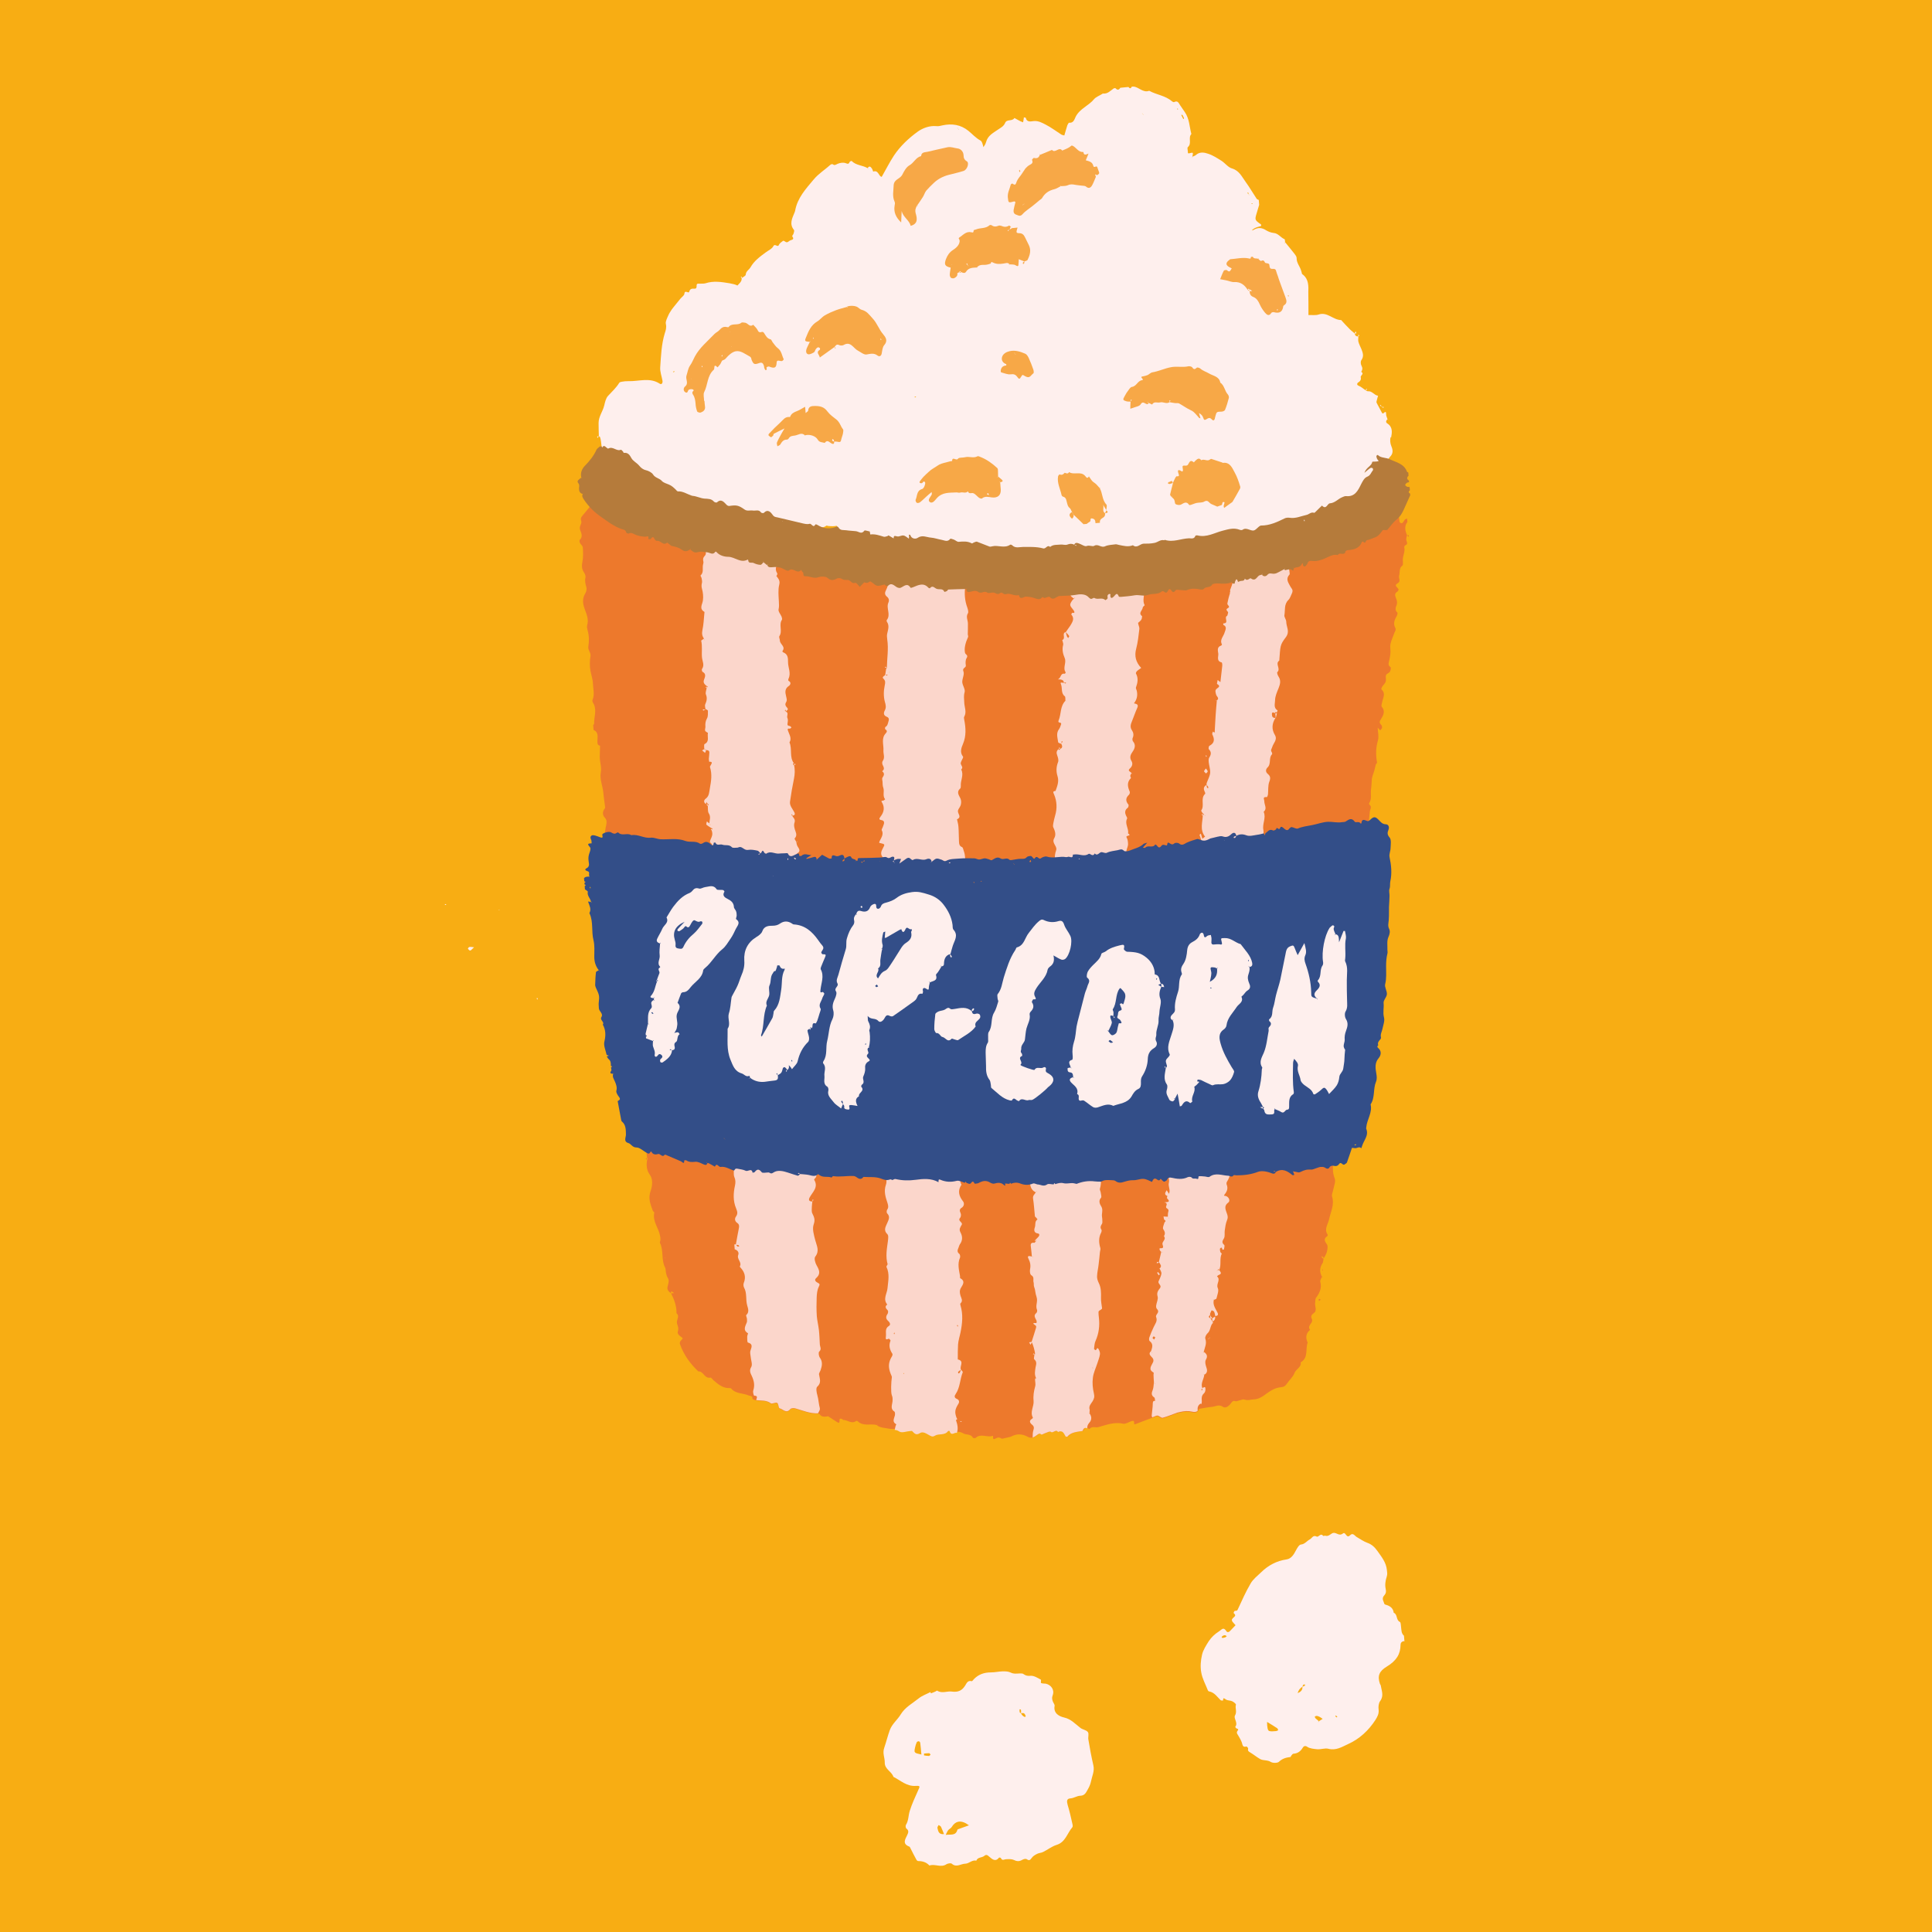 <svg xmlns="http://www.w3.org/2000/svg" id="Calque_2" viewBox="0 0 147.05 147.05"><defs><style>.cls-1{fill:#f8ad13;}.cls-1,.cls-2,.cls-3,.cls-4,.cls-5,.cls-6,.cls-7{stroke-width:0px;}.cls-2{fill:#f7a847;}.cls-3{fill:#b57b3b;}.cls-4{fill:#334e88;}.cls-5{fill:#fbd6cb;}.cls-6{fill:#feefed;}.cls-7{fill:#ed792c;}</style></defs><g id="Calque_1-2"><rect class="cls-1" width="147.05" height="147.05"></rect><path class="cls-6" d="m105.88,33.31c.07-.37.15-.81-.3-1.09-.12-.07-.09-.22.03-.31-.03-.1-.08-.19-.1-.29-.03-.14.05-.42-.23-.15,0,0-.07-.01-.09-.04-.14-.25-.27-.5-.4-.75-.02-.03-.03-.08-.02-.12.03-.15.08-.29.12-.44-.3-.03-.45-.38-.78-.34-.06,0-.14-.06-.21-.1-.16-.11-.31-.25-.49-.32-.17-.07-.11-.19-.06-.23.16-.1.27-.21.22-.42-.03-.14.29-.25.04-.41.1-.16.11-.3.01-.48-.06-.11-.07-.32,0-.41.21-.3.11-.56,0-.84-.08-.19-.18-.37-.23-.57-.03-.12,0-.27,0-.4.09-.05.09-.09-.01-.12,0,.04,0,.08.01.12-.17.02-.26-.06-.27-.22.04,0,.08,0,.12-.01-.02-.05-.04-.1-.06-.16-.02.06-.05.11-.07.17-.14-.12-.29-.23-.41-.36-.21-.21-.42-.44-.62-.66-.61,0-1.05-.65-1.72-.42-.21.07-.47.03-.77.04,0-.57,0-1.13-.01-1.7,0-.04,0-.08,0-.12.04-.65-.1-1.05-.48-1.31-.02-.09-.04-.18-.07-.26-.09-.32-.35-.58-.34-.95,0-.11-.09-.23-.16-.32-.23-.3-.48-.59-.72-.89-.01-.08,0-.22-.05-.23-.29-.12-.46-.44-.82-.47-.2-.02-.4-.1-.57-.2-.32-.21-.62-.24-.96-.03-.04.02-.08.03-.13.04.09-.12.27-.21.43-.26.09-.03.19-.06.28-.08,0-.04,0-.08-.01-.12-.47-.32-.48-.35-.34-.82.07-.22.13-.45.2-.67-.01-.12-.02-.25-.03-.37-.05-.03-.13-.04-.16-.09-.28-.42-.53-.86-.83-1.27-.29-.39-.48-.87-1.05-1.04-.29-.08-.51-.39-.78-.57-.32-.2-.65-.42-1.01-.54-.31-.11-.66-.18-.96.09-.07.06-.18.09-.27.13.08-.32.07-.34-.16-.28-.13.03-.19.06-.18-.11,0-.11-.06-.29,0-.34.33-.28,0-.72.27-1-.15-.56-.15-1.17-.5-1.67-.12-.17-.23-.34-.35-.51-.11-.16-.18-.4-.46-.25-.04.02-.12-.02-.17-.06-.5-.44-1.17-.49-1.73-.8-.48.18-.79-.3-1.21-.32-.04,0-.08,0-.12.01-.07.15-.15.15-.25.02-.21.02-.41.04-.62.06q-.16.27-.37.03s-.08,0-.12.01c-.26.18-.47.44-.83.4-.03,0-.07.04-.11.06-.19.12-.43.2-.57.37-.41.5-1.09.72-1.4,1.34-.09.18-.15.49-.5.45-.03,0-.1.12-.13.19-.08.25-.15.5-.23.78-.08-.02-.16-.03-.23-.07-.39-.25-.77-.54-1.18-.75-.29-.15-.58-.32-.96-.27-.17.02-.49.1-.56-.24,0-.03-.1-.03-.15-.05,0,.05-.01.11-.02.16-.01.07-.03.14-.04.22-.07-.03-.14-.05-.2-.08-.16-.08-.31-.17-.46-.25-.16.28-.58.06-.71.38-.11.26-.33.36-.55.51-.34.24-.77.44-.9.95-.04.14-.11.26-.2.38-.05-.21-.1-.44-.23-.51-.36-.19-.61-.49-.91-.73-.59-.48-1.26-.57-1.97-.42-.16.03-.29.08-.46.06-.52-.05-1.04.14-1.43.42-.69.5-1.33,1.1-1.81,1.82-.34.52-.62,1.08-.93,1.62-.24-.03-.24-.55-.65-.4,0,0-.05-.17-.1-.24-.09-.13-.2-.23-.32-.02-.38-.23-.88-.2-1.22-.55-.01-.01-.12.03-.14.06-.07.16-.12.19-.31.11-.18-.07-.44-.03-.62.05-.14.06-.22.15-.37.03-.03-.02-.12,0-.16.03-.42.38-.91.68-1.28,1.12-.6.72-1.25,1.41-1.42,2.39-.01.06-.04.12-.06.17-.18.43-.39.85-.03,1.29.04.05,0,.19-.03.28-.02.07-.12.17-.1.2.12.18.1.25-.13.31-.14.04-.23.25-.42.09-.04-.03-.13-.07-.15-.05-.12.09-.26.18-.31.3-.1.25-.3-.14-.43.11-.11.21-.38.32-.58.47-.43.32-.88.64-1.16,1.14-.11.19-.34.28-.36.55,0,.1-.2.18-.31.27,0,.06,0,.13-.02.18-.06.15-.19.26-.3.38-.18-.09-.39-.13-.6-.17-.61-.1-1.22-.2-1.83,0-.13.04-.27.02-.41.03-.06,0-.12,0-.17,0-.22.03.05.41-.29.38-.14-.01-.32,0-.37.23-.04.18-.34-.18-.37.16-.01.13-.2.25-.3.37-.12.14-.23.28-.34.42-.1.13-.21.25-.31.39-.1.15-.21.31-.28.48-.09.21-.22.45-.18.63.06.27,0,.48-.08.71-.26.85-.29,1.74-.35,2.61-.02.32.11.66.17.99.04.2-.07.34-.21.24-.77-.5-1.59-.16-2.39-.19-.16,0-.32.01-.47.04-.08.01-.18.03-.22.09-.23.38-.56.67-.85.99-.17.18-.23.48-.29.73-.11.46-.43.84-.43,1.33,0,.34.01.68.02,1.02-.04,0-.08,0-.12.01,0,.04,0,.08.01.12.04-.05.07-.09.11-.14.03.02.08.04.09.07.16.45,0,1,.48,1.34.01,0-.02.08-.03.12-.03.2,0,.36.22.45.08.04.14.14.19.23.09.2.08.49.43.43.01,0,.04.06.06.09.2.33.41.49.69.57.17.05.33.15.5.19.57.11,1.02.45,1.49.76.08.05.18.16.25.15.41-.12.55.19.7.44.08.14.14.15.29.1.09-.03.22.02.33.06.25.09.4.53.78.22.04-.03.2.04.28.1.26.21.76-.06.89.43.06-.02.12-.05.17-.05.07,0,.2,0,.2.04.07.3.3.23.5.21.29-.03.57.01.82.18.05.03.13.09.15.07.29-.17.5.02.74.13.18.08.4.07.6.1l1,.1c.29.2.61.2.94.21.07,0,.19-.02.22.02.17.21.42.17.57.08.26-.16.52-.05.72,0,.19.06.32.09.48-.02.13-.1.22-.07.3.06.04.06.16.14.19.13.35-.24.72.04,1.09-.04.32-.07.68.08.99-.16.02-.02.08.01.12.02.27.03.46.03.66-.01.25.35.42.76.73,1.07-.03.37.31.45.51.64.1.1.33.15.34.24.04.43.43.45.66.65.16.13.36.22.42.47.03.14.19.27.33.35.16.1.34.14.39.36.01.05.08.13.11.13.34-.06.62.04.84.31.02.03.12-.01.18,0,.41.12.83.22,1.23.38.22.09.38.37.61.03.01-.02.13.03.2.05.43.14.89.3,1.31.17.31-.09.55-.1.83.01.09.03.26.06.29.02.19-.32.41-.14.63-.08.2.06.41.09.56-.11.08-.1.1-.05.17.01.06.06.18.12.24.09.27-.13.58-.28.85-.2.34.1.53-.2.84-.18.39.03.79-.07,1.18-.1.34-.02.63-.18.95-.27.16.02.33.04.47-.02.07-.03.14-.04.2-.05.05.07.13.1.22.05.05.04.1.09.13.18.06.14.12.18.28.1.3-.17.31-.16.62.15.12-.01.25-.02.37-.03.24-.27.62-.12.9-.29.03-.02.14.12.22.18.04,0,.08,0,.12-.01.11-.17.23-.18.37-.03.08,0,.17-.02.25-.02.04,0,.08,0,.12-.01.08,0,.17-.02.25-.02.08-.09.18-.26.24-.25.45.11.79-.34,1.25-.22.09.02.22-.11.33-.14.17-.04.41-.13.53-.05.36.22.56,0,.79-.19.1-.09.22-.21.34-.21.76-.02,1.38-.47,2.07-.7.26-.09.48-.26.78-.31.32-.05.63-.26.93-.41.22-.11.46-.12.66-.25.19-.12.4-.2.59-.31.13-.07.25-.24.36-.22.11.02.18,0,.25-.03.43.09.85.32,1.27.48.04,0,.08,0,.12-.01q.16-.27.37-.03s.08,0,.12-.01c.28-.32.47-.37.91-.28.15.03.32.03.47,0,.37-.06.74-.14,1.11-.2.51-.08,1-.23,1.54-.21.41.02.82-.16,1.24-.25.06-.01.11-.06.17-.07.55-.09.71-.15,1.07-.43.21-.16.48-.2.68-.33.71-.43,1.49-.78,2.09-1.39.06-.06.1-.16.17-.18.43-.1.57-.51.86-.77.39-.35.72-.73.95-1.21.06-.13.35,0,.35-.3,0-.17.2-.33.3-.5.09-.15.15-.35.27-.47.27-.26.25-.52.12-.83-.09-.22-.11-.44-.06-.7Zm-54.62-4.98s-.02-.02-.04-.04c.03-.01.06-.03.09-.04,0,0,.02.02.04.04-.03.01-.06.03-.09.04Zm46.52-9.85s.03-.02.05-.03c-.02.02-.04.05-.06.07,0-.01,0-.03,0-.04Zm-2.5-3s.04,0,.04,0c.01.01.01.03.02.05-.03,0-.05,0-.08,0,0-.02,0-.04.01-.05Zm-.2-.64s-.02-.03-.03-.05c.02.02.04.04.07.05-.01,0-.03,0-.04,0Zm-.08-.2c.02.05.03.1.05.16-.04-.04-.07-.07-.11-.11.02-.02.04-.03.06-.05Zm-4.26-2.66s.03-.02.05-.03c-.02.02-.04.04-.05.07,0-.01,0-.03,0-.04Zm-.74-3.23c.05.08.08.17.12.25,0,.01-.02.03-.02.05-.02,0-.04,0-.04,0-.05-.1-.1-.2-.15-.3.03,0,.09-.02.09,0Zm-.39-.48s.04,0,.04,0c.01.01.01.03.02.05-.03,0-.05,0-.08,0v-.05Zm-2.6.46s-.02-.03-.03-.05c.02.02.04.04.07.05-.01,0-.03,0-.04,0Zm-.05-.09s.02.03.03.05c-.02-.02-.04-.04-.07-.05.01,0,.03,0,.04,0Zm-14.01,1.21s-.02-.03-.03-.05c.02.02.05.04.07.06-.01,0-.03,0-.04,0Zm-.06-.1s.02.03.03.05c-.02-.02-.05-.04-.07-.06.01,0,.03,0,.04,0Zm-2.59,2.44s.02.02.04.03c-.03.02-.06.03-.09.04,0,0-.03-.02-.04-.03.03-.02.06-.03.09-.05Zm-4.15.68s-.03,0-.04,0c-.01-.01-.02-.03-.03-.05.02.02.05.04.07.06Zm3.49,17.38s-.03-.02-.04-.03c.03-.02.06-.03.09-.04,0,0,.02.02.04.03-.03.02-.05.03-.08.04Z"></path><path class="cls-6" d="m104.02,29.59s-.07.07-.11.11c.05-.02.1-.03.15-.05-.01-.02-.03-.04-.04-.06Z"></path><path class="cls-6" d="m105.1,30.81s-.04.03-.06.05c.04.04.07.07.11.11-.02-.05-.03-.1-.05-.15Z"></path><path class="cls-6" d="m105.32,30.98c-.05,0-.11-.01-.16-.02.04.03.09.06.13.09.01-.02.02-.04.03-.07Z"></path><path class="cls-6" d="m105.68,31.97s-.04-.04-.06-.05c0,.02.01.03.03.04,0,0,.03,0,.04,0Z"></path><path class="cls-6" d="m56.38,21.09s.08.08.11.11c-.02-.05-.03-.11-.05-.16-.02.02-.04.03-.06.05Z"></path><path class="cls-7" d="m106.79,39.75c-.08.12-.24.08-.27-.06-.03-.15-.01-.33-.09-.46-.15-.25-.4-.34-.71-.34-.5,0-.95.12-1.22.55-.14.23-.3.32-.54.32-.37,0-.6.11-.96.38-.06.05-.15.09-.22.08-.36-.06-.6.17-.86.33-.31.2-.45.24-.9.28-.16.01-.31.11-.46.16-.21.06-.42.2-.63,0-.02-.02-.09-.05-.09-.04-.31.36-.91.11-1.19.56-.04.07-.27,0-.4.05-.36.11-.72.25-1.08.35-.7.2-1.42.37-2.12.56-.3.08-.68-.14-.91.23,0,.01-.04.02-.05.02-.38-.37-.65-.02-.94.14-.01,0-.06-.04-.09-.07-.31.07-.64.07-.94.23-.26.15-.59.06-.89.14-.43.12-.87.27-1.34.24-.22-.02-.44.05-.66.04-.56-.01-1.08.26-1.64.26-.11,0-.21.14-.32.15-.07.01-.16-.09-.24-.13.02-.02.03-.04.05-.06-.02.02-.04.04-.06.06-.22,0-.45-.01-.66.04-.21.05-.41.2-.62.24-.41.07-.82.1-1.23.14-.02,0-.05-.1-.07-.15.01-.02.03-.05.04-.07l-.06.06c-.08.01-.16.02-.24.03-.01-.02-.02-.04-.04-.04-.24-.1-.29.19-.44.23-.15.04-.28-.16-.49-.05-.42.22-.87.41-1.37.25-.42.21-.83-.11-1.25.01-.11.03-.23.03-.35.03-.16,0-.32.03-.47,0-.34-.07-.68-.13-1,.06-.15.09-.3.06-.46.05-.34-.03-.68.03-1.02.02-.1,0-.21-.09-.31-.13-.04,0-.08,0-.12.01-.09.04-.18.11-.28.11-.34.02-.68-.04-1.01.03-.44.08-.85.03-1.27-.06-.27-.06-.54-.09-.82-.14l-.05.17c-.03-.05-.05-.11-.08-.16-.39.18-.78.41-1.23.14-.43.17-.82-.15-1.24-.09-.08.01-.18.04-.24,0-.56-.37-1.17-.24-1.76-.19-.66.05-1.28-.21-1.94-.16-.14.01-.28.01-.42,0-.22-.03-.46-.01-.6-.24-.24,0-.48.04-.72,0-.23-.04-.44-.24-.7-.1-.21-.26-.49-.09-.74-.14-.44-.09-.87-.2-1.3-.29-.08-.02-.15-.04-.23-.04-.41,0-.82.03-1.2-.23-.18-.13-.46-.11-.69-.16.02-.02.03-.04.05-.06-.02.02-.04.04-.06.06-.09.04-.24.13-.27.1-.3-.29-.71-.17-1.04-.32-.13-.06-.24-.13-.37-.19-.08-.04-.21-.11-.26-.08-.27.16-.46-.08-.69-.1-.14-.01-.2-.27-.43-.11-.09.06-.3-.04-.45-.08-.05-.01-.12-.06-.13-.1-.09-.36-.49-.22-.67-.43-.3.24-.51.05-.71-.14-.26.17-.43-.02-.61-.15,0-.02.02-.04.03-.06,0,.02-.02.04-.03.05-.17-.05-.37-.07-.51-.17-.17-.12-.28-.32-.47-.04-.02.02-.14.01-.16-.02-.15-.23-.39-.14-.59-.19-.44-.1-.86-.26-1.29-.39-.12-.03-.24-.09-.35-.07-.43.06-.74-.18-1.01-.42-.29-.26-.57-.4-.96-.29-.06.02-.13-.03-.2-.06-.37-.16-.66-.49-1.1-.49-.08,0-.17-.1-.24-.17-.31-.31-.72-.47-1.11-.61-.23-.09-.52,0-.79.01-.18.01-.34.01-.37-.21l-.37.03c-.26.33-.52.67-.8.99-.13.15-.22.25-.14.48.07.2-.2.39-.08.68.07.18.23.5-.03.74-.04.03-.02.16.01.23.06.12.21.23.22.35.02.36.04.73-.03,1.08-.06.31-.06.56.12.82.08.11.14.28.11.4-.06.26,0,.48.07.72.04.14,0,.34-.08.47-.26.42-.19.82-.03,1.24.14.38.3.76.17,1.19-.03.11,0,.25.03.37.13.42.12.84.06,1.27-.04.26.22.45.16.74-.06.35-.06.73,0,1.08.06.33.18.64.19,1,.02.41.14.81-.03,1.22-.03.06,0,.17.05.24.31.52.05,1.06.07,1.58,0,.03-.05.06-.07.1l.03.37c.4.17.29.55.29.84,0,.19,0,.31.2.36,0,.29-.02.57-.02.86,0,.39.15.76.08,1.15-.1.54.14,1.03.19,1.55.03.38.1.76.14,1.14,0,.05-.05.1-.08.15-.14.22-.11.45.05.62.17.18.15.35.11.57-.06.28-.14.61-.05.85.15.39.13.74.1,1.13-.03.39.02.8.27,1.17.21.32.29.7.2,1.11-.08.37.01.73.2,1.06l-.05.07s.04-.04.06-.06c.04.11.12.22.12.32,0,.22-.04.46-.1.67-.17.54-.02,1.09,0,1.62.01.24.13.54.23.76.17.34.15.66.1.99-.04.26,0,.44.11.69.15.38.14.82.18,1.24.08.85.03,1.71.24,2.55.14.57.28,1.15.25,1.75-.01.26.01.53.09.77.16.52.07,1.01-.08,1.51-.05.16-.06.43.03.53.18.19.13.42.2.62.09.29,0,.65.34.85.03.02.05.08.04.11-.07.63.22,1.24.05,1.87-.11.4-.19.82.27,1.09.05.03.04.18.03.27-.05.39-.11.75.15,1.12.12.17.09.44.13.66.02.03.04.06.05.09,0,0-.02.03-.04.04-.07.41-.07.78.2,1.16.26.36.19.88.06,1.24-.21.58,0,1.03.17,1.51.02.05.12.1.11.13-.15.66.33,1.17.44,1.77.02.1.03.2.03.3,0,.08-.07.18-.04.24.3.59.08,1.28.39,1.87.06.11.04.27.07.4.03.12.05.24.11.34.12.2.13.28.01.72-.06.24.09.38.26.5.25.48.43.97.42,1.52.23.2.06.42.03.64-.02.24.18.44.08.72-.09.25.15.36.33.51.13.11-.28.21-.17.5.29.82.78,1.48,1.39,2.06.4-.03.47.58.92.47.06-.01.15.12.22.19.36.31.72.63,1.24.61.04,0,.09,0,.12.03.35.42.9.34,1.33.53.12.05.3.01.29.24,0,.04.14.1.22.12.39.1.82-.03,1.18.26.09.07.36-.1.48-.03.11.05.1.39.18.41.26.05.51.44.82.06.06-.08.28-.09.4-.05.56.16,1.11.4,1.71.37.05,0,.11.03.14.07.17.23.41.16.63.14,0-.02.02-.03.03-.05,0,.02-.01.04-.02.05.22.14.43.29.66.43.22.13.19.02.2-.17,0-.14.18-.09.28.01.33,0,.63.34.99.08.02-.02.09,0,.11.02.42.42.97.16,1.44.29.28.23.62.21.95.28.28.06.57-.06.87.14.19.13.55-.02.84-.04.04,0,.08,0,.12-.01.17.16.29.38.61.17.22-.15.49.04.69.15.16.09.27.16.44.05.31-.19.75,0,1.01-.35.02-.02.11-.02.11-.02.07.22.15.28.39.17.14-.06.4-.01.54.08.24.16.6.03.76.35.02.03.18.05.22,0,.39-.35.86,0,1.27-.14.13-.05-.08.36.21.21.15-.08.27-.14.45-.02.08.06.26-.03.4-.05.14-.03.28-.05.4-.11.42-.22.83-.18,1.23.04.31.17.55-.01.77-.17.12-.09.18-.12.3-.02.04.03.16-.05.24-.08.11-.04.22-.09.34-.13.04,0,.08,0,.12-.01.18.19.4-.23.57.03.38-.17.45.14.59.36h.12c.25-.31.61-.35.96-.41.07-.01.2-.01.21-.05.1-.3.28-.22.47-.11.18-.25.45-.09.68-.15.61-.17,1.21-.41,1.88-.26.19.04.42-.12.63-.19.13-.04.23-.06.21.15-.01.13.08.08.16.05.47-.18.94-.36,1.41-.53.07-.03.16-.07.23-.05.13.04.27.19.37.16.38-.1.74-.26,1.11-.39.3-.07.58-.14.9-.11.25.02.62.21.77-.22.32-.05.64-.12.96-.15.28-.02.54-.22.86,0,.2.14.48-.09.62-.3.1-.15.19-.18.34-.13.06.02.14-.03.21-.04.15-.03.33-.13.45-.09.26.1.48,0,.71-.01.42-.01.72-.25,1.02-.47.33-.24.68-.43,1.09-.46.18-.02.3-.09.4-.24.19-.29.48-.53.6-.84.11-.31.53-.42.47-.81.61-.35.34-1.01.53-1.5-.17-.37-.14-.7.18-.97-.17-.23,0-.38.11-.55.05-.08.07-.21.03-.28-.1-.21-.04-.31.15-.45.28-.2.05-.53.1-.8.03-.12-.02-.25.08-.38.26-.35.44-.73.31-1.2-.03-.11.08-.25.12-.38,0,.02.01.03.03.05,0,0,.03,0,.04,0-.02-.02-.04-.04-.06-.05-.19-.35-.19-.69.04-1.03.06-.09.05-.23.08-.35-.03-.02-.08-.03-.1-.06-.03-.03-.04-.08-.06-.13.04.02.1.04.13.07.02.02.03.07.04.11.09-.18.21-.35.25-.54.04-.17.08-.41,0-.53-.17-.25-.29-.43.03-.64.02-.01.03-.09.02-.11-.29-.42.03-.78.11-1.17.12-.57.42-1.1.23-1.72-.05-.16.06-.36.09-.54.05-.28.2-.61.11-.84-.28-.7-.07-1.36.02-2.04.01-.1-.02-.2-.03-.31-.02,0-.03-.02-.05-.03.02,0,.04.01.05.02.05-.04.14-.09.14-.11-.16-.52.07-1.02.18-1.5.09-.41-.15-.77-.07-1.11.08-.36.22-.67.12-1.07-.07-.26.04-.57.06-.85.05-.47.09-.94.14-1.41,0-.04,0-.09,0-.12.23-.59.13-1.21.18-1.82.03-.34.19-.67.06-1.03-.03-.07.06-.19.12-.27.09-.12.14-.24.08-.4-.03-.08.02-.2.04-.29.03-.2.11-.4.09-.59-.03-.34,0-.66.17-.96.1-.18.15-.37.03-.52-.31-.4-.17-.82-.09-1.23.04-.2.11-.38.04-.6-.06-.19.04-.39.19-.56.37-.42.47-.89.2-1.43-.12-.25-.1-.52-.01-.82.12-.43.1-.89.14-1.34-.02,0-.03-.02-.05-.03.02,0,.04.02.05.02.07-.09.19-.19.19-.28-.01-.24-.1-.47-.12-.7-.01-.15,0-.34.08-.46.12-.19.15-.34.13-.57-.03-.3-.16-.64.07-.93.01-.01,0-.04,0-.06-.19-.7.19-1.3.36-1.93.08-.31.16-.63.03-.96-.04-.09-.08-.21-.05-.3.12-.44.13-.89.18-1.33.02-.19.19-.36-.03-.54-.02-.02-.03-.09-.02-.11.22-.32.1-.67.14-1.01.03-.25.05-.5.06-.76.01-.24.13-.47.19-.7.04-.16.08-.32.12-.48.03-.05.1-.1.09-.14-.1-.57-.1-1.12.07-1.69.08-.28,0-.61-.02-.97.08.09.13.15.19.21.05-.06.12-.12.14-.19.01-.07-.01-.18-.06-.23-.16-.14-.14-.26-.03-.42.19-.3.36-.61.07-.96-.05-.06,0-.23.03-.35.06-.33.3-.67-.06-.97-.02-.02.02-.14.06-.2.09-.14.23-.25.27-.4.05-.15-.03-.34.03-.49.04-.11.23-.15.29-.26.06-.09.09-.31.05-.34-.25-.16-.12-.37-.09-.56.06-.3.11-.56.07-.89-.05-.37.18-.78.31-1.16.05-.13.15-.23.06-.4-.16-.31-.05-.59.11-.87.05-.08.09-.24.06-.27-.21-.2-.14-.37-.05-.6.05-.14.02-.34-.05-.48-.09-.22-.13-.39.11-.53.03-.02.05-.06.07-.1.08-.18-.45-.31-.04-.54.24-.14.04-.38.09-.55.08-.26-.03-.59.26-.79.05-.04.02-.19.03-.29,0-.04,0-.08-.01-.12-.01-.33.2-.64.11-.98,0-.04.03-.12.07-.14.24-.09.13-.23.09-.39-.03-.12.03-.26.05-.39-.14-.34-.22-.67.03-1l-.02-.25c-.18,0-.22.15-.3.26Zm-62.48,1.38s-.02.04-.02.05c0-.02.02-.04.02-.05l.03-.05-.03.05Zm6.32,54.64s-.03,0-.04-.01c.02-.01.04-.03.05-.04,0,.02,0,.04-.01.05Zm.43,2.67c.01-.05.02-.11.04-.16.07.05.14.09.21.14-.08,0-.16.02-.25.02Zm15.71,10s-.02.01-.03.02c.01-.02.03-.03.04-.05,0,.01,0,.03,0,.03Zm2.04-3.88s-.04,0-.04-.01c0-.02,0-.03,0-.05.01,0,.04,0,.04.01,0,.02,0,.03,0,.05Zm14.34-.43s0-.03.01-.04c.01.02.03.03.04.05-.02,0-.04,0-.05-.01Zm10.44-58.83s-.02-.03-.02-.05c0-.01.02-.03.03-.04,0,.02.02.03.02.05,0,.01-.02.03-.03.04Zm9.07,30.13s-.03-.03-.03-.05c0-.02.02-.03.03-.05,0,.02.02.03.03.05,0,.02-.02.03-.03.05Zm4.57-34.57v-.12c-.05,0-.09,0-.13.01.04.04.09.07.13.11Zm-6.87,58.06s.03.07.04.1c.04-.03.08-.06.12-.09-.03-.02-.05-.05-.08-.07-.03.02-.08.04-.09.07Zm.27-2.24s.05,0,.07,0c0-.02,0-.04-.02-.05,0,0-.03,0-.04,0,0,.02,0,.03-.01.05Zm-7.52-53.92s-.03.04-.05.06c.01,0,.03-.01.04-.02,0,0,0-.02,0-.03Zm-27.13,1.04s-.03.04-.04.05c.01,0,.03-.01.03-.02,0,0,0-.02,0-.03Zm-16.76,44.34c-.1.05-.09.08.01.11,0-.04,0-.08-.01-.11Zm14.94,20s.03-.03.04-.05c-.01,0-.02.01-.03.02,0,0,0,.02,0,.03Z"></path><path class="cls-5" d="m62.41,107.22c-.1-.34-.1-.69-.2-1.03-.06-.2-.12-.54-.01-.64.34-.3.19-.61.14-.93-.02-.1.08-.22.12-.34.11-.32.17-.63-.06-.95-.08-.11-.12-.39-.05-.45.21-.19.06-.37.05-.55-.02-.36-.03-.73-.07-1.09-.04-.36-.13-.71-.16-1.06-.03-.47-.03-.95-.01-1.43.01-.27.04-.57.16-.81.1-.19.07-.23-.09-.31-.14-.07-.27-.2-.12-.34.37-.32.26-.61.05-.97-.11-.19-.21-.54-.11-.67.35-.45.11-.83,0-1.26-.1-.39-.24-.85-.12-1.19.13-.36.04-.56-.1-.84-.07-.13-.04-.32-.04-.48,0-.14.03-.28.04-.43-.22,0-.32-.09-.21-.3.22-.42.7-.78.35-1.35-.01-.02.03-.08.05-.1.21-.18.09-.36.02-.56-.15-.44-.29-.88-.41-1.33-.06-.2-.08-.4.15-.54.15-.09.13-.23.03-.37-.22-.32-.25-.68-.29-1.07-.03-.28.03-.51.07-.77.04-.21.07-.41.01-.65-.09-.4-.09-.84,0-1.24.06-.29.33-.59.1-.85-.22-.26.25-.68-.23-.84-.02,0-.02-.17.02-.22.24-.24,0-.49.01-.73,0-.11-.11-.26-.07-.34.12-.26.01-.49-.05-.72-.09-.36-.19-.71-.07-1.09,0-.03-.07-.08-.11-.13-.11-.21-.08-.43-.05-.65.03-.21.12-.47.04-.64-.23-.49-.29-.98,0-1.43.21-.32-.08-.65.1-.95.05-.09,0-.23,0-.35,0-.04-.03-.08-.05-.11-.2-.19-.12-.42-.11-.64,0-.14.04-.3-.03-.41-.13-.21-.09-.38.01-.57.04-.08.08-.23.05-.26-.23-.19-.19-.4-.08-.61.08-.16,0-.27-.06-.4-.06-.13-.15-.27-.13-.4.03-.21-.03-.39-.05-.59-.03-.37-.19-.7-.18-1.07,0-.22.07-.45.05-.66-.05-.63-.09-.65.11-.9.18-.23.2-.39-.04-.56-.14-.09-.18-.18,0-.25.22-.09.21-.22.11-.39-.18-.31-.23-.64-.15-1,.02-.08-.04-.17-.05-.26-.01-.07-.05-.18-.03-.19.32-.17.16-.35.04-.55-.06-.1-.07-.23-.1-.35-.04-.08-.14-.21-.12-.24.16-.17.15-.33.07-.54-.08-.2-.15-.47-.08-.66.09-.26-.08-.37-.18-.53.18-.03.26-.08.16-.28-.13-.25-.36-.49-.32-.79.08-.58.18-1.16.3-1.74.07-.36.09-.71,0-1.07-.11-.03-.11-.07-.01-.12-.35-.48-.11-1.08-.33-1.58.2-.33-.03-.61-.12-.91-.05-.17.04-.15.15-.14.04,0,.08-.06.12-.09-.04-.04-.08-.1-.13-.11-.11-.02-.19-.03-.17-.18.02-.13.05-.3,0-.41-.1-.17.14-.42-.15-.52.1-.07.25-.14.13-.27-.12-.14-.2-.25-.09-.43.1-.16.03-.31,0-.47-.07-.28-.11-.56.21-.77.12-.08.21-.27-.02-.39-.03-.01-.03-.12,0-.17.2-.43-.04-.83-.04-1.25,0-.33-.01-.61-.37-.75-.03-.01-.07-.08-.06-.09.27-.34-.17-.51-.19-.79,0-.12-.09-.28-.04-.35.26-.39-.06-.86.19-1.24.04-.05,0-.17-.02-.24-.08-.19-.27-.4-.23-.56.05-.22.03-.41.02-.62-.02-.42-.07-.86.03-1.26.08-.31-.07-.46-.21-.65.02-.07.09-.16.06-.2-.12-.19-.14-.38-.06-.59.05-.13.08-.25.09-.37-.07-.01-.13-.03-.2-.06-.13-.06-.24-.13-.37-.19-.08-.04-.21-.11-.26-.08-.27.16-.46-.08-.69-.1-.14-.01-.2-.27-.43-.11-.09.06-.3-.04-.45-.08-.05-.01-.12-.06-.13-.1-.09-.36-.49-.22-.67-.43-.3.24-.51.05-.71-.14-.26.17-.43-.02-.61-.15,0-.02.02-.04.03-.06,0,.02-.02.04-.03.05-.17-.05-.37-.07-.51-.17-.14-.11-.25-.26-.39-.13-.05.14-.13.27-.25.38-.16.15-.29.35.05.52.18.09.21.33.06.48-.14.15-.13.28-.09.45.01.08-.03.17-.04.25-.04.26.07.56-.18.78-.02.02.07.14.08.21.02.11.05.23.03.34-.04.16-.05.29,0,.47.08.28.11.59.07.88-.04.31-.31.62.11.87.02.01,0,.08,0,.12-.04.43-.06.86-.15,1.28-.05.25-.02.44.12.64-.07.06-.22.13-.21.16.1.43.02.86.06,1.28.03.29.21.57,0,.87-.03.04,0,.2.05.22.29.15.18.39.11.58-.1.25.04.36.19.49.11.03.11.07.01.12-.02.18-.12.39-.06.53.11.27.06.49-.05.74-.05.1,0,.24.01.36.07.04.19.09.19.13,0,.2.02.43-.07.59-.12.21-.14.41-.12.64,0,.1-.05.21-.02.3.03.08.22.14.21.18-.06.28.14.64-.25.83-.06.03-.03.23-.03.35.04.04.09.07.13.11.14,0,.26.03.26.19,0,.16-.03.32-.04.48,0,.08.03.22.03.22.26-.02.21.1.12.25-.03.05-.08.12-.06.16.17.54.09,1.06-.01,1.6-.06.31-.04.6-.33.81-.14.11-.16.29.04.4,0-.06.02-.11.02-.17.03.05.07.11.1.16.11.03.11.07.01.12.02.2-.02.45.08.6.17.27.05.51.04.76-.06-.05-.13-.1-.19-.15-.01.09-.07.21-.03.25.11.1.25.17.38.26.11.03.11.07.01.12.09.36.08.4-.11.83-.02.04-.01.14.02.16.22.15.12.3.02.46-.02.03.06.12.1.18.07.33.33.63.12,1-.01.02.03.07.04.11.04.2.12.41.09.59-.03.2-.2.38.04.55-.25.07-.23.19-.03.28.18.08.19.18.12.33-.09.18-.18.36-.27.55-.07.15-.13.3,0,.45-.21.2,0,.27.13.35.1.06.19.11.09.22-.26.28-.11.53.04.78.27.14,0,.32.04.48.11.39.11.79,0,1.19-.01.05.08.12.13.18.1.14.17.27.07.45-.06.12-.14.33-.08.4.22.3.06.61.03.89-.02.2-.02.36.07.52.17.3.21.61.16.95-.02.13,0,.28.05.4.11.34.11.66.03,1.02-.1.43-.16.88-.02,1.32-.09.02-.21,0-.15.17.07.22.22.49.15.68-.19.51-.04.99-.03,1.49,0,.23.09.46-.1.67-.03.04-.02.19.02.21.24.14.21.42.27.61.11.31.22.68,0,1.03-.11.17-.07.35.1.42.23.09.16.22.12.38-.06.28-.13.56-.11.84.02.32.12.64.18.96-.16.12-.13.26-.02.37.12.12.17.22.08.38-.21.4-.01.81.05,1.19.05.28.14.55.07.84-.03.11-.04.3.02.35.29.23.15.52.16.79,0,.14-.01.29.04.41.1.22.1.43.05.66-.13.58-.15,1.16.08,1.72.09.23.16.4,0,.63-.12.16-.1.36.09.49.17.11.16.27.12.44-.08.4-.15.79-.22,1.19-.04,0-.08,0-.12.01.01.12.02.25.03.37.22.06.34.24.27.42-.13.33.3.56.12.88-.01.02.03.07.06.1.31.34.42.71.24,1.16-.04.1-.03.25.02.35.24.42.11.91.24,1.36.06.21.18.51-.07.73-.04.03.04.19.05.28,0,.09.02.2-.01.28-.11.29-.32.59.09.83.02.01-.06.17-.06.26,0,.15,0,.42.05.44.44.13.26.39.19.65-.03.12,0,.27.02.4.02.28.16.62.05.81-.18.29-.05.49.04.69.17.37.24.71.11,1.11-.04.12.04.39.07.39.32,0,.19.18.15.33.37.07.77-.02,1.12.25.09.07.36-.1.48-.03.11.05.1.39.18.41.26.05.51.44.82.06.06-.08.28-.09.4-.05.56.16,1.11.4,1.71.37.04-.06.07-.13.11-.21.03-.05.04-.12.02-.18Zm-3.31-63.39s.02.03.03.05c-.02-.02-.04-.04-.07-.05.01,0,.03,0,.04,0Zm.69,10.19c.02.05.03.1.05.16-.04-.04-.07-.07-.11-.11.02-.02.04-.03.06-.05Zm.5,7.95c.02.05.03.1.05.16-.04-.04-.07-.07-.11-.11.02-.02.04-.03.06-.05Zm.89,16.34s.03-.02.05-.03c-.02.02-.04.05-.06.07,0-.01,0-.03,0-.04Zm-7.13-15.54s-.02-.03-.03-.05c.02.02.04.04.07.06-.01,0-.03,0-.04,0Zm.31,5.96s-.02-.03-.03-.05c.02.02.04.04.07.05-.01,0-.03,0-.04,0Zm.45,3.13s-.03.02-.05.03c.02-.02.04-.04.05-.07,0,.01,0,.03,0,.04Zm1.33,23.02s-.07-.09-.11-.13c.06,0,.12,0,.17.02.03.01.04.06.07.09-.04,0-.1.04-.13.02Zm-.49-9.48s-.09-.06-.13-.09c.06,0,.11.01.17.02-.01.02-.02.05-.04.07Zm.04-1.13s-.06-.02-.09-.03c.01-.01.02-.04.03-.04.03,0,.06.02.09.03-.01.01-.02.04-.03.04Zm-.6-6.36s-.02-.03-.03-.05c.02.02.04.04.07.05-.01,0-.03,0-.04,0Zm-.75-13.09s-.08,0-.12.01c.03-.11.07-.11.12-.01Zm.16.16s-.02-.03-.03-.05c.02.02.04.04.07.05-.01,0-.03,0-.04,0Zm-.9-16.27s-.02-.03-.03-.05c.02.02.04.04.07.05-.01,0-.03,0-.04,0Z"></path><path class="cls-5" d="m82.96,107.54c-.07-.09,0-.2-.02-.23-.1-.28.1-.47.21-.64.13-.21.17-.36.11-.61-.09-.38-.13-.79-.08-1.18.04-.38.22-.74.34-1.11.07-.23.17-.46.2-.69.02-.12-.04-.28-.1-.39-.14-.23-.15.12-.25.07-.04-.02-.11-.08-.1-.11.03-.2.03-.42.12-.6.25-.57.32-1.15.25-1.76-.02-.14-.03-.29-.03-.43,0-.04.04-.09.07-.11.22-.13.21-.13.19-.25-.03-.24-.08-.48-.07-.72.01-.39.01-.77-.17-1.13-.08-.16-.14-.35-.13-.52.01-.3.09-.6.12-.9.04-.31.07-.63.1-.94.01-.1.06-.21.03-.3-.12-.4-.14-.79.06-1.17.03-.07.06-.18.02-.23-.12-.18-.04-.3.05-.45.04-.08.02-.19.02-.29,0-.13-.04-.27-.03-.4.02-.23.08-.43-.07-.66-.07-.11-.22-.39,0-.62.06-.06,0-.26-.02-.4-.01-.1-.09-.21-.06-.3.15-.51.06-1.01-.07-1.51-.02-.07,0-.16.03-.22.21-.38.48-.71.29-1.21-.08-.22,0-.51.01-.76.05-.16.19-.36.14-.47-.18-.37-.03-.68.11-.99.08-.17.1-.29,0-.45-.06-.1-.06-.23-.09-.35-.11-.03-.11-.07-.01-.12.05-.13.1-.26.14-.39.04-.13.07-.26.08-.4.01-.19,0-.39,0-.59,0-.26.08-.52-.05-.77-.11-.03-.11-.07-.01-.12,0-.08-.04-.2,0-.25.08-.09.21-.15.12-.3-.25-.43-.14-.86,0-1.3.05-.17.03-.36.04-.54.12-.03.17-.06.21-.22.05-.22-.16-.36-.06-.6.09-.22-.02-.51,0-.76.06-.61.02-1.22.14-1.82.04-.2.02-.4.23-.54.06-.04.1-.21.06-.27-.35-.59-.11-1.15.04-1.72.04-.17.05-.37.02-.54-.05-.26-.3-.51-.01-.77-.33-.53.33-1.1-.06-1.63-.01-.02,0-.1.03-.11.26-.14-.05-.55.31-.65.03,0,.06-.16.04-.22-.24-.55-.04-1.08.1-1.6.02-.07.04-.2,0-.22-.18-.12-.15-.21.01-.32.13-.08.08-.19.06-.32-.07-.57-.24-1.15.21-1.69.13-.15.29-.47,0-.72-.05-.04-.06-.18-.04-.27.03-.16.11-.31.12-.46,0-.18-.02-.39-.11-.54-.11-.19.45-.08.11-.31.07-.38-.28-.73-.07-1.13.02-.05-.05-.15-.08-.22-.11-.23-.1-.43.13-.6.05-.04.08-.2.05-.24-.23-.27-.22-.51.04-.75.05-.05.08-.17.06-.23-.16-.37-.24-.72.09-1.04.02-.02-.06-.11-.05-.17.01-.07.06-.14.09-.21-.05-.11-.35-.15-.11-.36.17-.15.23-.37.11-.56-.17-.28-.07-.49.1-.73.16-.23.24-.5.02-.76-.05-.06-.06-.19-.03-.26.1-.21.06-.42-.05-.58-.17-.25-.1-.46,0-.7.14-.34.25-.68.4-1.01.13-.29-.08-.3-.25-.35q.34-.43.21-.97c-.02-.08-.08-.17-.06-.23.13-.36.2-.71,0-1.07-.02-.04.04-.15.09-.19.08-.08.19-.14.31-.23-.41-.44-.53-.91-.38-1.47.13-.49.18-1,.24-1.5.02-.16-.14-.43-.08-.48.15-.12.28-.22.28-.43,0-.02.02-.05.01-.06-.32-.24.03-.44.05-.66,0-.07.16-.16.14-.18-.2-.38.03-.77-.06-1.15-.08-.38-.14-.76-.04-1.13,0-.02,0-.03,0-.04,0,0-.02,0-.03.02-.22,0-.45-.01-.66.04-.21.05-.41.2-.62.24-.41.07-.82.1-1.23.14-.02,0-.05-.1-.07-.15.01-.02.03-.05.04-.07l-.06.06c-.08.01-.16.02-.24.03-.01-.02-.02-.04-.04-.04-.24-.1-.29.19-.44.23-.15.04-.28-.16-.49-.05-.4.21-.81.38-1.27.27,0,.01.02.02.02.04.09.25-.2.13-.26.25-.04.07-.11.12-.15.19-.14.25-.06.47.22.61.02-.02.04-.05.06-.07,0,.01,0,.03,0,.04-.01.01-.03.02-.05.03-.05.06-.12.11-.16.18-.19.29-.18.35.08.66.03.03.05.07.07.1.08.14.03.18-.12.15-.02,0-.09.11-.08.13.27.31.09.57-.07.84-.11.17-.24.33-.35.5.09.1.19.19.26.3.02.02-.05.1-.07.15-.03-.03-.07-.06-.09-.1-.04-.11-.07-.23-.1-.35-.34.08.03.47-.26.6-.03.01.1.26.06.38-.1.36-.01.69.12,1,.15.36-.17.73.07,1.08.01.02-.05.12-.07.11-.35-.06-.25.31-.52.43q.48-.02.45.27c-.09,0-.31-.11-.22.09.13.3-.02.68.29.92.07.05.04.23.05.35-.41.41-.31,1-.51,1.48-.06.14.01.18.14.19.02,0,.06.08.05.1-.05.13-.08.27-.16.38-.25.32-.11.67-.07,1,0,.05.15.09.24.13q.16.29-.09.38c-.03.11-.07.11-.12.01-.16.14-.18.28-.1.49.06.16.12.37.06.51-.14.36-.15.71-.04,1.06.13.41-.02.77-.15,1.13-.23.02-.18.11-.11.27.22.52.24,1.06.08,1.6-.06.2-.1.4-.14.6-.02.1-.04.22,0,.3.13.27.23.56.07.83-.21.35.2.56.16.86-.01.08-.05.16-.07.24-.02.12-.05.24-.04.36.01.16.11.33.08.47-.03.13-.21.22-.29.34-.04.06,0,.16,0,.24-.19.13-.33.28-.1.49.18.17.06.31-.02.46-.02.04-.12.06-.12.08.05.35.1.7.17,1.05.03.17.07.3-.08.45-.14.14-.24.33-.09.56.05.07.01.2,0,.29-.02.4-.07.81-.07,1.21,0,.18-.04.25-.21.28-.03,0-.07.21-.04.23.22.17.22.16.08.29-.4.37-.42.6-.05,1,.11.12.13.16.02.29-.08.09-.07.25-.15.32-.18.16-.16.28.04.38.16.07.21.18.04.24-.23.08.06.42-.25.41.07.09.16.17.21.26.04.07.03.16.04.24-.16.09,0,.23-.03.3-.08.21-.2.39.08.54-.07.06-.13.11-.2.17.03.37.07.74.1,1.11.11.03.11.07.01.12-.05.15-.09.29-.15.45-.03-.06-.05-.1-.07-.13-.06-.08-.12-.15-.19-.22,0,.09-.03.18-.02.26.01.11.09.24.06.34-.05.14-.27.28-.25.38.04.15.23.25.34.38.04.04.03.12.05.17-.04,0-.08,0-.12.01-.07-.02-.13-.03-.2-.05,0,.14-.02.28-.02.42,0,.16.05.32.05.49,0,.2.36.03.29.28-.04.15-.22.31-.19.42.2.61.12,1.22,0,1.82-.25.03-.26.16-.12.33.32.39.18.83.02,1.2-.12.27-.24.55-.36.82-.13.29-.1.4.19.47.06.01.11.04.17.07-.1.41-.17.82-.03,1.24.03.09.03.28,0,.29-.37.11-.11.46-.28.66-.14.18,0,.34.17.45-.16.27-.31.52-.08.84.07.09.02.27,0,.41,0,.04-.09.07-.14.1-.06.03-.13.05-.2.08.06.04.11.08.17.1.26.11.26.11.07.29-.1.09-.23.21-.23.32,0,.39.02.79.45.98-.09.15-.25.25-.21.48.07.44.09.89.14,1.34,0,.04.07.07.1.11.03.04.07.09.1.13-.24.15-.13.41-.21.62-.07.2-.06.41.24.45.13.02.13.14.05.24-.08.09-.17.17-.25.26.1.03.11.07.01.12-.02.03-.05.09-.07.09-.24-.03-.32.05-.28.29.04.25.05.51.08.76-.16-.05-.4-.1-.26.16.14.28.18.52.12.81-.03.15,0,.4.1.45.25.15.11.36.17.54.03.11,0,.24.04.34.11.27.06.4.19.79.11.34-.11.65.03.96.03.06,0,.19-.04.23-.26.21-.09.39,0,.59.03.05,0,.13,0,.19-.43-.03-.18.09-.05.2.04.03.03.15,0,.21-.1.34-.21.68-.32,1.02.11.2.26.72.26.94,0,.01-.03.02-.05.04,0,.12-.07.3-.01.35.23.19.14.4.1.61-.04.28-.1.55.04.82,0,.01-.05.06-.08.08,0,.18.06.38.01.55-.1.36-.16.72-.12,1.1.04.43-.3.84-.05,1.28,0,.01-.04.07-.07.09-.25.14-.16.31,0,.44.17.14.16.25.1.44-.05.17-.05.36-.05.54.13-.04.25-.13.36-.21.12-.09.18-.12.3-.02.04.03.16-.05.24-.08.11-.04.22-.09.34-.13.04,0,.08,0,.12-.01.18.19.4-.23.57.03.38-.17.45.14.59.36h.12c.25-.31.61-.35.96-.41.07-.01.2-.01.21-.05.08-.23.2-.24.34-.18,0-.14.03-.27.14-.4.24-.25.21-.53,0-.78Zm-1.28-62.44s-.02-.02-.04-.04c.03-.01.06-.03.09-.04,0,0,.02.02.04.04-.03.01-.06.03-.09.04Zm2.75,34.56s.02.03.03.04c-.02-.02-.04-.04-.07-.05.01,0,.03,0,.04,0Zm-3.45-27.72c.05,0,.11.01.16.02-.01.02-.02.05-.04.07-.04-.03-.09-.06-.13-.09Zm.19,1.42s-.03,0-.04,0c-.01-.01-.02-.03-.03-.04.02.02.04.04.07.05Zm2.79,33.34s.02.03.03.05c-.02-.02-.04-.04-.07-.05.01,0,.03,0,.04,0Zm-3.17-30.13c0-.05.01-.11.02-.16.02.01.05.02.07.04-.03.04-.06.09-.09.13Zm-.54,9.65s-.03.02-.04.02c.02-.02.04-.04.05-.06,0,.01,0,.03,0,.04Zm-.05.03c-.03.11-.07.11-.12.01.04,0,.08,0,.12-.01Zm2.96,37.83s.03.03.04.05c-.02,0-.04,0-.05-.01,0-.01,0-.03.01-.04Zm-4.09-25.34s.03-.02.05-.03c-.02.02-.04.04-.05.07,0-.01,0-.03,0-.04Zm-.46,16.93s-.02-.03-.03-.05c.02.02.04.04.07.05-.01,0-.03,0-.04,0Zm.31-4.97s-.03.02-.05.03c.02-.02.04-.04.05-.07,0,.01,0,.03,0,.04Zm-.04-3.12s-.03.02-.05.03c.02-.02.04-.04.05-.07,0,.01,0,.03,0,.04Zm.13-2.63s-.03.02-.05.03c.02-.02.04-.04.05-.07,0,.01,0,.03,0,.04Zm.11-2.69c-.02-.05-.03-.11-.05-.16.04.04.07.07.11.11-.02.02-.04.03-.06.05Zm.16-3.5s-.02-.03-.03-.05c.02.02.04.04.07.05-.01,0-.03,0-.04,0Zm.26-3.89s-.02-.03-.03-.05c.02.02.04.04.07.06-.01,0-.03,0-.04,0Z"></path><path class="cls-5" d="m91.41,106.88c.06-.03.07-.19.06-.28-.02-.21-.01-.39.17-.55.08-.07.12-.22.11-.34,0-.24-.15-.09-.24-.06-.14-.37.12-.67.15-1.01.28-.16.23-.38.14-.63-.05-.16-.1-.38-.02-.51.17-.29.07-.45-.16-.61.08-.33.25-.63.12-1-.04-.1.06-.31.16-.4.26-.22.19-.59.43-.81,0,0-.04-.07-.05-.1-.05-.08-.1-.16-.15-.24-.15-.07-.16-.15-.02-.25,0-.04-.02-.08,0-.12.03-.08.07-.16.11-.24.07.03.16.05.19.11.05.1.06.22.09.33.18-.02.26-.09.16-.28-.15-.3-.37-.58-.27-.95.07-.04.19-.06.2-.11.06-.27.2-.59.1-.79-.15-.32.25-.63-.06-.89.04-.04.08-.09.14-.11.3-.11.08-.25.03-.38.18-.39,0-.84.19-1.24.01-.02-.1-.08-.11-.14-.02-.09-.05-.23,0-.27.15-.14.12.05.17.11.01.01.11-.01.11-.03.02-.11.07-.29.02-.33-.21-.18-.14-.31-.02-.51.09-.16.03-.4.06-.6.04-.26.07-.53.17-.77.07-.17.07-.27.02-.44-.08-.29-.32-.62.08-.91.16-.12.06-.4-.16-.49-.09-.04-.24.02-.11-.14.18-.23.26-.45.15-.73-.03-.06-.02-.17.02-.23.27-.39.27-.91.6-1.27.18-.19.22-.38,0-.59-.07-.07-.06-.21-.07-.32-.03-.28.19-.56.15-.79-.05-.26-.05-.43.12-.61.16-.18.16-.38.02-.57-.28-.38-.17-.7.09-1.03.14-.18.27-.45.06-.6-.33-.24-.16-.43-.04-.66.05-.09.13-.17.15-.27.08-.29.21-.62,0-.87-.21-.25-.11-.4.01-.6.05-.08.11-.17.13-.26.07-.47.12-.93.18-1.4.02-.11.05-.22-.09-.24-.17-.02-.21-.08-.14-.24.07-.17.14-.34.19-.52.14-.52.14-.52-.31-.89.34-.19.41-.48.41-.85,0-.35-.07-.74.24-1.04.05-.04.02-.22-.03-.29-.22-.31-.1-.59.03-.88.08-.19.18-.37.25-.57.02-.05-.02-.15-.06-.17-.33-.15-.22-.4-.15-.63.08-.27.19-.49-.02-.79-.19-.27.32-.63.01-.97-.01-.02.05-.1.08-.16.05-.09.18-.2.15-.25-.13-.31.06-.51.19-.74.13-.23.18-.45-.08-.65-.08-.06-.14-.23-.11-.32.09-.28.18-.55,0-.83-.03-.04.04-.15.07-.22.1-.31.32-.65.26-.92-.1-.39.12-.65.18-.97,0-.02,0-.04,0-.06-.33-.56.3-.92.3-1.41.39-.23.28-.59.22-.93-.04-.23-.07-.47-.16-.68-.1-.24-.02-.49-.06-.71-.1-.47.23-.92.02-1.38.29-.24.05-.53.05-.79,0-.18-.16-.36.19-.33.03,0,.08-.13.09-.2.03-.32-.01-.68.1-.97.11-.27.08-.43-.11-.59-.21-.17-.15-.37-.03-.49.31-.28.07-.74.35-1.01.02-.02,0-.13-.03-.17-.1-.15,0-.24.04-.37.08-.3.42-.56.21-.92-.27-.45-.23-.88.04-1.31-.21.02-.27-.1-.27-.28,0-.23.15-.09.24-.09.03-.1.07-.11.12-.01.02-.07.08-.19.07-.19-.33-.19-.19-.53-.19-.77,0-.31.15-.63.27-.93.12-.3.19-.58-.01-.88-.06-.09-.13-.29-.09-.33.29-.27-.2-.64.15-.88.09-1.11.03-1.16.5-1.78.33-.44.03-.79.03-1.18,0-.17-.17-.35-.14-.5.07-.39-.04-.83.31-1.16.12-.12.17-.31.25-.47.07-.14.09-.27-.01-.4-.05-.06-.09-.14-.13-.21-.15-.27-.32-.54-.04-.84.05-.05,0-.19,0-.28,0-.08-.06-.19-.03-.22.28-.25.09-.54.1-.82.04,0,.08,0,.12-.01.02-.16.09-.32.06-.47-.02-.14-.06-.28-.1-.42-.02,0-.04,0-.05,0-.36.11-.72.25-1.08.35-.7.2-1.42.37-2.12.56-.3.08-.68-.14-.91.23,0,.01-.04.02-.05.02-.06-.06-.12-.1-.18-.12,0,.29-.18.58-.04.87-.27.25,0,.49-.01.73-.01.26-.15.52-.23.77,0,.02.02.04.02.06-.01.06-.03.12-.04.18,0,0,.02.02.02.03,0,.01-.02.03-.03.04-.03.09-.05.18-.08.28-.03.14-.06.27-.09.41-.03.13.26.24.05.35-.29.15.06.25,0,.38-.03.07-.03.2-.08.22-.25.12.19.57-.28.57,0,.04-.01.1,0,.11.32.15.15.4.1.58-.08.3-.4.55-.2.92,0,.01-.04.07-.07.08-.35.11-.23.43-.21.62.02.21-.16.56.25.66.04,0,.06.17.05.26-.04.4-.09.8-.14,1.24-.09-.07-.15-.11-.21-.16-.02.08-.04.17-.05.25,0,.02,0,.05.02.06.21.12.17.21-.01.33-.2.13-.12.3-.07.49.04.13.27.26.05.42-.03.36-.07.72-.09,1.08-.03.4-.04.8-.07,1.2,0,.08.04.26-.14.09-.02.07-.07.16-.05.21.18.36.2.66-.22.88-.05.02-.08.22-.04.26.22.22.17.42.02.65-.05.09-.04.22-.03.33.03.28.13.56.11.82-.03.27-.18.52-.27.79-.01.04,0,.08,0,.12.05.06.1.11.13.17.01.02-.02.07-.03.1-.03-.03-.07-.06-.08-.1-.02-.05-.02-.12-.02-.17-.19.1-.26.25-.17.46.03.07.09.19.06.22-.39.36-.02.89-.3,1.27-.02.03.07.14.11.21.04.04.09.07.13.11-.04,0-.08,0-.12.01-.01.56-.25,1.13.17,1.66-.07.05-.13.11-.2.16-.04-.13-.08-.26-.12-.39-.03.03-.07.06-.1.09.07.21.13.42.22.62.05.12.1.23-.02.33-.26.23-.19.46-.02.71.04.06.04.19,0,.26-.11.22-.27.42-.38.64-.12.25-.18.53-.28.79-.17.4-.18.4.12.68-.21.51-.24,1.03-.09,1.48.01.04.02.13,0,.15-.44.31-.31.67-.1,1.04.04.07.06.15.09.22-.13.13-.45.2-.13.47.05.04.05.2,0,.27-.23.37-.17.76-.07,1.15-.08.02-.22.02-.23.05-.02.09-.02.22.03.3.24.37.16.76.04,1.12-.12.35.18.68,0,1.03,0,.01.11.07.12.11,0,.04-.05.1-.08.14-.04.08-.06.2-.13.25-.3.22-.32.22-.13.52.14.22.14.42-.03.62-.05.06-.12.12-.15.19-.03.08-.06.21-.02.25.26.27.2.5-.01.76-.06.07-.1.26-.05.31.25.29.05.56,0,.85-.05.31-.45.6-.11.97.02.02-.06.14-.07.21-.01.07-.01.15,0,.22.05.15-.03.72-.12.87-.03.05-.06.15-.04.16.37.3.18.64.03.94-.07.14-.03.22.03.33-.07.06-.18.1-.21.17-.05.11,0,.27-.07.35-.22.28-.13.52.11.69.23.17.21.35.19.64-.08-.13-.12-.19-.16-.26-.02.04-.06.09-.06.13.04.2.14.4.12.58-.03.22-.16.44-.24.66-.03.09-.09.23-.05.28.32.42.11.84.05,1.27-.04.24-.08.48-.04.72.03.19.08.3-.18.32-.17.01-.17.14-.09.27.02.04,0,.11,0,.17-.31-.02-.13.28-.27.4-.25.21.07.29.13.43.02.05,0,.12,0,.18,0,.16.06.32.02.46-.08.29.14.56.01.84-.04.05-.07.09-.11.14-.02.07-.07.19-.04.22.3.3.04.28-.16.3.15.08.16.14.09.31-.02.04,0,.13.04.14.12.07.17.14.12.29-.04.11-.02.24-.03.36-.11,0-.22-.01-.33-.02.02.09.02.23.07.26.18.1.02.14,0,.21-.05.17-.16.4-.09.5.13.19.17.34.05.53.2.25-.15.4-.11.61.04.18.15.33-.19.31-.07,0-.03.21.1.27-.06.26-.12.51-.18.77.07.16.28.31.05.5.05.13.16.27.14.4-.03.19-.13.38-.21.56-.1.21.28.31.09.55-.12.16-.26.33-.17.62.06.2-.08.46-.11.69-.01.09,0,.21.06.26.13.14.11.24.01.38-.05.06-.1.17-.08.22.14.32-.07.53-.18.78-.12.26-.24.53-.33.79-.03.08-.03.23.02.27.31.23.2.5.11.78-.18.14-.11.28.02.41.13.12.21.25.13.43-.11.26-.4.54.04.78.03.02-.01.15,0,.22,0,.17.02.35.03.52-.03.2-.02.4-.09.58-.1.24-.13.42.12.58.05.04.04.17.06.26-.18-.02-.17.1-.18.23,0,.26-.05.52-.07.78,0,.06-.02.12,0,.17.01.02.02.05.03.07.07-.02.13-.05.2-.08.07-.03.16-.07.23-.05.13.04.27.19.37.16.38-.1.74-.26,1.11-.39.3-.07.58-.14.9-.11.2.02.47.14.65-.03-.02-.21-.01-.41.23-.55Zm6.62-64.74s.11.05.13.09c.03.07.03.15.04.23-.07-.04-.15-.07-.19-.13-.03-.04.01-.13.02-.2Zm-3.08,32.46s.06-.04.09-.05c.01.03.02.07.04.12-.05,0-.1.02-.14.03,0-.03,0-.07.01-.09Zm-.49,5.64s.04.07.05.1c0,.04-.02.07-.03.11-.02-.03-.06-.06-.06-.08,0-.04.03-.08.05-.13Zm-2.75-18.13s-.02-.03-.03-.05c.02.02.04.04.07.05-.01,0-.03,0-.04,0Zm-.65,5.56c.05.05.09.12.14.18,0,0-.06.06-.07.05-.05-.05-.11-.11-.15-.17-.02-.03-.02-.08-.02-.11.04.01.08.02.11.05Zm-.18,2.88s-.02-.03-.03-.04c.02.02.04.04.07.05-.01,0-.03,0-.04,0Zm-.2,1.89s-.02-.03-.03-.05c.02.02.04.04.07.05-.01,0-.03,0-.04,0Zm2.12,24.23s-.08,0-.12.01c.03-.1.07-.11.12-.01Zm-.17.04s.03-.02.05-.03c-.02.02-.04.04-.05.07,0-.01,0-.03,0-.04Zm-.27,2.2s.02.03.03.05c-.02-.02-.04-.04-.07-.05.01,0,.03,0,.04,0Zm-2.56-16.25s-.03,0-.04,0c-.01-.01-.02-.03-.03-.05.02.02.04.04.07.05Zm1.79,20.27s.03-.02.05-.03c-.02.02-.04.05-.06.07,0-.01,0-.03,0-.04Zm.06,1.67s.02.03.03.05c-.02-.02-.05-.04-.07-.06.01,0,.03,0,.04,0Zm-.13,1.07c0,.05-.01.11-.02.16-.02-.01-.05-.02-.07-.04.03-.04.06-.09.09-.13Zm-3.85-2.71s-.02-.03-.03-.05c.02.02.04.04.07.05-.01,0-.03,0-.04,0Zm.22,2.35s-.02-.03-.03-.05c.02.02.04.04.07.05-.01,0-.03,0-.04,0Zm-.03-3.36s-.11-.05-.13-.1c-.01-.03.03-.1.07-.13.01-.01.08.03.13.06-.03.07-.05.12-.07.17Zm.62-6.64s-.03.02-.04.03c.02-.02.04-.04.05-.07,0,.01,0,.03,0,.04Zm.48-2.59s-.02-.03-.03-.05c.02.02.04.04.07.05-.01,0-.03,0-.04,0Z"></path><path class="cls-5" d="m72.86,108.01s-.04-.07-.06-.11c-.15-.43-.12-.62.15-1.06.1-.16.03-.3-.11-.36-.23-.09-.2-.24-.1-.38.34-.5.32-1.12.54-1.66.01-.04-.08-.12-.13-.18-.16-.24.3-.67-.25-.79,0,0,0-.07,0-.11,0-.34,0-.68.02-1.02.02-.32.13-.63.19-.94.14-.69.2-1.35,0-2.03-.02-.06-.04-.15,0-.17.2-.19.06-.39,0-.57-.07-.23-.09-.43.05-.64.15-.24.31-.5-.07-.7-.03-.01-.01-.11-.02-.17-.08-.47-.21-.93,0-1.4.03-.07,0-.24-.05-.28-.21-.16-.13-.32-.06-.49.03-.08.05-.17.09-.23.23-.3.22-.62.05-.93-.13-.24,0-.39.1-.57.11-.2-.35-.28-.12-.53.06-.07.08-.25.04-.34-.09-.18-.1-.32.07-.42.21-.13.21-.37.11-.49-.32-.41-.43-.81-.12-1.27-.27-.48.11-.93.07-1.41,0-.08-.1-.16-.09-.24,0-.23.03-.47.07-.7.05-.26-.37-.37-.19-.66.03-.05.04-.18,0-.21-.37-.35-.13-.69.11-.9.27-.24.26-.42.1-.68-.08-.12-.12-.26-.2-.38-.22-.36-.09-.75.08-1.03.14-.24.17-.37-.02-.49-.17-.11-.1-.22-.05-.3.47-.73.47-.73,0-1.43-.1-.15-.15-.33-.19-.51-.02-.07,0-.2.05-.22.39-.17.26-.43.16-.72-.05-.14-.09-.35-.02-.46.13-.2.03-.28-.07-.42-.12-.17.05-.19.17-.22-.01-.4.16-.79.05-1.2-.06-.25-.11-.51-.09-.77.03-.5-.18-.99-.04-1.5.02-.08-.07-.19-.09-.29-.01-.05,0-.11,0-.17.57.07.08-.18.06-.25-.04-.18.04-.28.26-.2.15.05.2.01.16-.11-.06-.17-.14-.34-.25-.49-.34-.46-.33-.45-.04-.98.1-.19.24-.49.17-.62-.18-.29-.3-.53-.15-.86.02-.04-.04-.11-.06-.17-.13-.31-.13-.62-.07-.96.06-.39.15-.81-.19-1.15.03-.09.11-.19.09-.27-.18-.57-.16-1.11.15-1.64.14-.23.21-.53-.02-.81-.07-.09-.09-.27-.05-.38.1-.28.27-.54.38-.83.05-.12.03-.28.01-.42-.01-.14-.06-.27-.1-.4-.03-.09-.05-.21-.11-.24-.23-.09-.23-.27-.24-.46-.02-.36-.01-.72-.04-1.08-.01-.2-.07-.39-.11-.58.38-.17.06-.41.07-.62,0-.1.08-.21.14-.31.13-.2.14-.49.03-.7-.12-.23-.28-.47,0-.71.05-.04.05-.14.05-.22-.03-.41.25-.81.03-1.23.17-.16.02-.27-.03-.42-.04-.12.1-.31.16-.46.01-.03.03-.09,0-.11-.25-.33-.12-.66.01-.97.25-.6.21-1.21.09-1.83-.01-.08-.04-.17,0-.23.21-.37,0-.75,0-1.11-.01-.26-.05-.49.03-.76.06-.22-.16-.5-.18-.76-.01-.27.18-.59.09-.81-.12-.29.22-.27.18-.47-.03-.18-.03-.41.06-.55.15-.23-.09-.27-.12-.4-.08-.35.04-.79.23-1.2.03-.06-.02-.15-.02-.22,0-.27.02-.54.01-.81,0-.26-.17-.51,0-.78.06-.09,0-.29-.04-.42-.2-.53-.24-1.08-.16-1.64,0-.06,0-.12,0-.18-.02,0-.04,0-.06,0l-.05.17c-.03-.05-.05-.11-.08-.16-.39.18-.78.41-1.23.14-.43.17-.82-.15-1.24-.09-.08.01-.18.04-.24,0-.56-.37-1.17-.24-1.76-.19-.41.03-.8-.06-1.2-.12,0,.25-.05.5-.18.74-.09.17-.11.33.08.49.13.1.19.26.11.44-.2.43.21.92-.13,1.34-.02.02,0,.09.01.12.22.31.08.63.02.94-.03.13,0,.28.01.42.11.72-.02,1.44-.03,2.16,0,.01-.03.02-.05.04-.03.17-.05.34-.08.51-.1.07-.26.15-.13.27.17.16.14.31.1.5-.09.42-.1.86.01,1.26.07.24.11.43,0,.64-.11.21-.12.39.15.5.16.06.18.19.12.36-.05.16-.06.32-.23.41-.03.02-.04.17-.01.18.16.09.14.2.04.3-.37.39-.15.88-.18,1.31-.02.26.14.54-.06.81-.05.07-.04.21,0,.29.09.18.17.34-.04.48.21.16.15.31.02.5-.04.07,0,.19.01.29.01.16,0,.32.06.47.1.29-.08.61.14.88-.05.04-.1.09-.15.1-.08.01-.18,0-.1.12.24.4.16.77-.11,1.11-.11.14-.11.22.07.25.19.03.24.14.19.31-.05.15-.11.3-.17.44.19.32-.03.6-.15.85-.08.18,0,.13.09.16.3.07.32.09.18.34-.15.27-.25.5,0,.77.05.05.04.2,0,.27-.08.13-.09.2.03.32.06.06.09.19.07.27-.19.49-.09,1.07-.52,1.48.44.16.45.16.41.27-.06.16.1.33-.03.5-.07.09-.12.22-.13.34-.01.14-.02.33.05.4.18.17.12.29.03.47-.11.22-.17.46-.2.7-.02.11.08.24.13.37-.03.19,0,.42-.09.57-.2.34-.14.62.11.86.16.16.08.29.03.43-.01.09-.05.18-.03.25.05.15.16.29.2.44.04.13-.21.08-.17.34.08.48.01.99-.05,1.49-.03.21-.07.37.16.45.16.06.09.15.06.25-.03.1-.1.21-.07.29.17.48.07.91-.15,1.34-.07.13-.08.25.05.38.17.16.14.36.03.57-.08.18-.12.38-.13.58-.03.56.29,1.13-.03,1.69-.03.04-.01.13.01.18.15.33.05.64-.07.95-.08.19-.12.35.13.45.19.08.2.21.14.4-.06.19-.06.4-.08.6.41.24.14.68.3,1,.06.13-.05.35-.1.53-.03.12-.12.22-.15.33,0,.03.09.14.12.13.29-.09.31.15.25.27-.2.39-.03.87-.31,1.23-.04.05-.03.2,0,.23.18.12.19.22.05.39-.12.15-.07.33-.02.52.08.31.19.63-.02.94.06.02.12.05.17.07-.05.02-.11.04-.16.06.05.12.11.24.16.36.02.31.13.65.03.92-.18.51-.03.95.12,1.4.06.2.09.34-.03.51-.04.06-.05.22,0,.27.26.26.11.5,0,.76-.12.27-.29.54.02.83.1.09.06.35.04.53-.08.59-.19,1.17-.02,1.76-.03.07-.11.16-.09.2.26.54.13,1.07.08,1.62-.03.4-.37.83-.02,1.24-.22.17-.1.3.04.45.04.05.03.2-.02.27-.15.21-.13.38.06.54.12.11.2.28.05.37-.33.2-.2.5-.23.77-.02.21-.05.33.22.2.02,0,.14.12.13.15-.15.36-.07.68.14,1,.03.04,0,.15-.04.21-.27.45-.29.81-.08,1.34.03.08.09.17.08.25-.05.31-.09,1.14,0,1.36.07.16.06.3.05.47-.02.25-.19.56.14.77.06.03.06.2.04.3-.06.24-.23.49.11.67,0,0-.06.12-.07.18-.02.08-.03.17-.05.25.12,0,.23.04.35.12.19.13.55-.02.84-.04.04,0,.08,0,.12-.01.17.16.29.38.61.17.22-.15.49.04.69.15.16.09.27.16.44.05.31-.19.75,0,1.01-.35.02-.02.11-.02.11-.02.07.22.15.28.39.17.05-.02.11-.03.17-.02.12-.33.04-.65-.07-.97Zm.27-25.92s-.03,0-.04,0c-.01-.01-.02-.03-.03-.05.02.02.04.04.07.05Zm-.1-.11s.02.03.03.05c-.02-.02-.04-.04-.07-.05.01,0,.03,0,.04,0Zm-.1-14.87s-.02-.03-.03-.05c.02.02.04.04.07.05-.01,0-.03,0-.04,0Zm-.06-.1s.02.03.03.05c-.02-.02-.04-.04-.07-.05.01,0,.03,0,.04,0Zm-.03,2.38s.02.03.03.04c-.02-.02-.04-.04-.07-.05.01,0,.03,0,.04,0Zm.04,7.48s.04.02.04.03c0,.03-.02.06-.03.09-.01-.01-.04-.02-.04-.03,0-.03.02-.06.03-.09Zm-.08,3.6c.04.05.09.11.13.16-.04.05-.06.08-.09.11-.05-.05-.1-.1-.15-.16,0,0,.07-.07.1-.1Zm.08,20.37s.03.06.04.09c-.01.01-.02.03-.04.04-.01-.03-.03-.06-.04-.09,0,0,.02-.02.04-.04Zm.04,3.58c.06-.06.14-.11.22-.16-.03.07-.05.15-.09.22-.02.03-.07.04-.11.06,0-.04-.03-.1-.01-.11Zm-5.73-31.9s-.02-.03-.03-.05c.02.02.04.04.07.05-.01,0-.03,0-.04,0Zm.88,29.03s-.04-.02-.04-.03c0-.03.02-.06.03-.09.01.01.04.02.04.03,0,.03-.02.06-.03.09Zm-.41-5.34s-.02-.03-.03-.05c.02.02.04.04.07.05-.01,0-.03,0-.04,0Zm1.14,8.36s-.04,0-.04-.01c0-.02,0-.03,0-.05.01,0,.04,0,.04.01,0,.02,0,.03,0,.05Zm-1.27-15.41s-.03.02-.05.03c.02-.02.04-.04.05-.07,0,.01,0,.03,0,.04Zm-.07-6.15s-.03-.06-.04-.09c0,0,.02-.02.04-.04.01.03.03.06.04.09-.01.01-.02.03-.04.04Zm-.19-12.45s-.11.04-.16.05c.03-.05.04-.11.08-.15.02-.02.08,0,.13,0-.02.03-.02.08-.05.1Zm.16-19.21s.08,0,.12-.01c-.03.11-.07.11-.12.01Zm.28-.18s-.03.02-.05.03c.02-.02.04-.04.05-.07,0,.01,0,.03,0,.04Z"></path><path class="cls-5" d="m91.92,58.71c0-.07-.08-.13-.14-.22-.08.13-.15.19-.14.21.03.07.1.11.15.17.05-.05.14-.11.13-.16Z"></path><path class="cls-5" d="m88.89,91.04s.07-.09.11-.14c-.06-.1-.13-.2-.2-.31-.14.21-.2.36.09.45Z"></path><path class="cls-5" d="m53.66,57.31c.03-.06.05-.13.08-.19-.04-.04-.09-.07-.13-.11-.06.04-.12.07-.17.11.08.06.15.13.23.19Z"></path><path class="cls-5" d="m78.44,102.35c.04-.07.08-.15.12-.22-.08.01-.16.02-.23.04.04.06.07.12.11.19Z"></path><path class="cls-5" d="m88.28,96.99c-.05-.06-.1-.12-.15-.18-.02.03-.06.07-.05.08.03.06.08.12.12.18.02-.02.04-.05.08-.08Z"></path><path class="cls-5" d="m92.26,100.34c0,.08.02.16.02.25.17-.08.23-.21.21-.39-.08.05-.16.1-.24.15h0Z"></path><path class="cls-5" d="m88.04,96.15c.07-.02.14-.03.21-.05-.06-.02-.13-.04-.19-.06,0,.04-.01.07-.02.11Z"></path><path class="cls-5" d="m97.13,54.3h-.06c.01.13.02.25.03.37.03-.13.06-.25.09-.38,0,0-.06,0-.06,0Z"></path><path class="cls-5" d="m53.52,54.09c.06-.03.12-.06.18-.09-.07,0-.14,0-.21-.01.01.03.02.07.04.1Z"></path><path class="cls-5" d="m73.28,79.27s-.08-.07-.11-.11c.02.05.03.11.05.16.02-.02.04-.03.06-.05Z"></path><path class="cls-5" d="m91.85,57.57s-.03-.06-.04-.09c-.01.01-.04.03-.04.04,0,.03.03.06.04.09.01-.01.04-.03.04-.04Z"></path><path class="cls-5" d="m73.34,83.41s.03.02.04.03c.01-.03.02-.06.03-.09-.01-.01-.03-.02-.04-.03-.01.03-.02.06-.03.09Z"></path><path class="cls-5" d="m61.85,91.29c0,.06-.01.11-.02.17.03-.04.06-.09.09-.13-.02-.01-.05-.02-.07-.04Z"></path><path class="cls-5" d="m93.68,44.2s-.06-.03-.09-.03c0,0-.02.02-.04.04.03.01.06.02.09.04.01-.01.02-.03.04-.04Z"></path><path class="cls-5" d="m67.35,50.81l.17.02s-.09-.06-.13-.09c-.01.02-.02.05-.04.07Z"></path><path class="cls-5" d="m78.62,103.08c.06,0,.11.01.17.02-.04-.03-.09-.06-.13-.09-.01.02-.02.05-.04.07Z"></path><path class="cls-5" d="m67.12,65.92s-.06-.03-.09-.03c0,0-.02.02-.04.04.03.01.06.02.09.04.01-.01.02-.03.04-.04Z"></path><path class="cls-5" d="m73.08,108.2s.06.02.09.03c0,0,.02-.03.03-.04-.03-.01-.06-.02-.09-.03-.01.01-.02.03-.03.04Z"></path><path class="cls-5" d="m79.24,76.65s.03-.06.03-.09c0,0-.03-.02-.04-.03-.01.03-.03.06-.03.09,0,0,.03.02.04.03Z"></path><path class="cls-5" d="m79.3,77.04c.06,0,.11.02.17.02,0-.04,0-.08-.01-.12-.05.03-.11.07-.16.1Z"></path><path class="cls-5" d="m60.46,58.12s0,.08.01.12c.1-.05.1-.09-.01-.12Z"></path><path class="cls-5" d="m80.58,56.98s.08,0,.12-.01c-.05-.1-.09-.1-.12.01Z"></path><path class="cls-5" d="m53.76,61.24s.09.07.13.11c0-.04,0-.08-.01-.12-.04,0-.08,0-.12.01Z"></path><path class="cls-5" d="m86.19,58.89s-.04-.04-.07-.05c0,.02.01.03.03.05,0,0,.03,0,.04,0Z"></path><path class="cls-5" d="m54.19,63.2s0-.08-.01-.12c-.1.05-.09.09.01.12Z"></path><path class="cls-5" d="m67.1,63.05s.04.04.07.05c0-.02-.01-.03-.03-.05,0,0-.03,0-.04,0Z"></path><path class="cls-5" d="m60.7,64.02s-.04.04-.05.07c.02,0,.03-.01.05-.03,0,0,0-.03,0-.04Z"></path><path class="cls-5" d="m91.55,62.07s0-.08-.01-.12c-.1.05-.1.09.01.12Z"></path><path class="cls-5" d="m54.52,70.1s.04-.04.05-.07c-.02,0-.03.01-.05.03,0,0,0,.03,0,.04Z"></path><path class="cls-5" d="m79.28,75.77s.04.04.07.06c0-.02-.01-.03-.03-.05,0,0-.03,0-.04,0Z"></path><path class="cls-5" d="m90.46,75.1s.05.04.07.06c0-.02-.01-.04-.03-.05,0,0-.03,0-.04,0Z"></path><path class="cls-5" d="m84.31,82.11s0,.08.01.12c.1-.05.09-.09-.01-.12Z"></path><path class="cls-5" d="m84.15,84.37s0,.08.01.12c.1-.05.09-.09-.01-.12Z"></path><path class="cls-5" d="m67.33,88.82s0-.08-.01-.12c-.1.05-.09.09.01.12Z"></path><path class="cls-5" d="m88.62,91.5s.05.04.07.06c0-.02-.01-.04-.03-.05,0,0-.03,0-.04,0Z"></path><path class="cls-5" d="m78.85,94.48s0-.08-.01-.12c-.1.05-.09.09.01.12Z"></path><path class="cls-5" d="m98.4,42.51s-.04-.04-.07-.06c0,.02.01.03.03.05,0,0,.03,0,.04,0Z"></path><path class="cls-5" d="m53.8,52.37s0-.08-.01-.12c-.1.05-.1.09.01.12Z"></path><path class="cls-5" d="m92.08,101.83s0-.03,0-.04c-.02.02-.04.04-.05.07.02,0,.03-.01.05-.03Z"></path><path class="cls-5" d="m91.97,101.93s.04-.04.05-.07c-.02,0-.03.01-.05.03,0,0,0,.03,0,.04Z"></path><path class="cls-5" d="m78.77,104.92s.04.04.07.05c0-.02-.01-.03-.03-.05,0,0-.03,0-.04,0Z"></path><path class="cls-5" d="m88.22,96.54s.05.04.07.06c0-.02-.01-.04-.03-.05,0,0-.03,0-.04,0Z"></path><path class="cls-5" d="m92.54,53.3s.04.04.07.05c0-.02-.01-.03-.03-.05,0,0-.03,0-.04,0Z"></path><path class="cls-5" d="m92.26,100.34c-.05-.08-.1-.16-.15-.24,0,.08.01.16.02.25.04,0,.08,0,.12-.01h0Z"></path><path class="cls-4" d="m64.26,65.35c.17-.09.45-.28.52-.12.09.22.33.11.38.29-.02,0-.04.01-.05.02,0,0,0,.02-.01.04.02-.02.03-.05.05-.07.04,0,.09,0,.13-.01.09.03.17.07.26.1.05.08.09.1.12-.01.05-.02.11-.03.16-.05-.01-.02-.03-.04-.04-.06-.04.04-.07.08-.11.11-.04,0-.09,0-.13.01-.09-.03-.17-.07-.26-.1.01-.09-.04-.19.13-.19.53,0,1.05-.02,1.58-.04.17,0,.39-.09.51-.01.2.13.28-.03.41-.05.23-.04.15.16.12.29-.09.05-.1.09.01.12,0,.02.01.04.02.05,0,0,.03,0,.04,0-.02-.02-.05-.03-.07-.05,0-.04,0-.09-.01-.13.09-.04.19-.09.28-.11.09-.02.19,0,.28,0-.03.09-.07.18-.13.35.19-.14.32-.22.44-.31.14-.1.27-.21.43-.04.04.04.13.1.16.08.33-.22.68.08,1.02-.06.16-.07.38-.08.41.2-.02,0-.04.01-.05.02,0,0,0,.03,0,.04.02-.02.04-.05.06-.07.35-.29.35-.29.76-.15.11.04.18.16.36.07.28-.15.61-.13.93-.16.4-.03.79-.03,1.19-.02.12,0,.24.09.36.09.14,0,.28-.08.42-.09.11,0,.23.05.34.08.07.02.16.09.21.06.21-.11.41-.3.67-.13.21.14.47-.12.67.1.03.03.11.03.17.02.24-.03.48-.1.71-.09.18,0,.31.02.44-.13.06-.06.18-.08.28-.09.15-.02.24.32.33.18.19-.29.29.13.46,0,.12-.09.33-.17.46-.13.49.16.98-.05,1.47.04.04,0,.08-.01.13-.02.11-.07.39.2.38-.17,0,0,.13-.02.2-.02.33-.02.67.19,1.01-.04.09-.06.31.27.45-.03.23.24.35-.12.54-.1.13.02.29.1.38.05.27-.13.55-.14.83-.2.18-.04.31-.13.48.05.08.07.32.03.46-.03.35-.15.74-.22,1.02-.49.04-.04.11-.04.29-.1-.16.19-.24.28-.33.38.06,0,.15.04.18,0,.21-.23.59.07.76-.25.04.03.1.05.13.09.1.16.21.2.33.03.12-.16.25-.06.39-.04.12.02,0-.34.24-.17.13.09.22.14.37.01.07-.06.28-.05.35.01.26.22.42,0,.63-.08.24-.11.5-.18.75-.26.03,0,.07,0,.1.01.4.16.5.16.9-.05.18-.04.35-.09.53-.13.14-.03.29-.07.41-.03.27.1.46.02.66-.17.17-.16.34-.14.38.14-.06.02-.12.02-.16.05-.03.01-.03.06-.05.09.04,0,.1.02.12,0,.04-.04.06-.1.09-.15.25-.14.48-.15.77-.04.24.09.54,0,.81-.04.18-.02.35-.07.52-.11.01.05.03.1.05.16.02-.06.05-.12.07-.17.17-.11.29-.36.58-.21.05.03.23-.06.24-.12.05-.22.21.18.3-.08.06-.18.24,0,.34.09.14.11.25.12.35-.03.01-.02.03-.03.04-.04.12-.11.12-.1.44.02.05.02.13.03.18.01.35-.15.73-.19,1.09-.26.41-.08.81-.24,1.22-.25.34-.01.69.09,1.03.03.1-.02.21,0,.29-.05.24-.15.45-.33.7.02.07.09.34-.07.45.14.02,0,.05-.02.05-.03.04-.41.28-.21.48-.16.05.01.14-.05.19-.1.26-.26.39-.26.64,0,.15.15.27.33.55.34.19,0,.29.2.2.42-.09.22-.1.37.09.59.14.17.08.53.07.8,0,.22-.12.46-.08.67.13.62.2,1.23.06,1.87-.04.16.01.37-.06.56-.06.16.01.37,0,.55,0,.28-.03.57-.04.85,0,.1,0,.19,0,.29,0,.24,0,.48-.02.72-.02.22-.08.41.03.64.09.18.05.4-.06.64-.12.27-.06.63-.07.95,0,.1.03.2,0,.29-.08.32-.1.64-.1.97,0,.45.04.91-.07,1.36-.06.23.15.51.13.77-.02.23-.28.46-.25.67.04.36-.07.71.03,1.09.07.26-.06.59-.12.88-.04.21-.17.39-.11.64.04.17-.32.3-.21.58.02.05-.16.09,0,.23.23.2.27.5.01.8-.27.32-.23.73-.16,1.11.04.23.07.44-.02.66-.23.55-.06,1.2-.41,1.72.15.63-.28,1.15-.33,1.75,0,.04-.02.08,0,.11.16.38-.03.68-.19,1-.08.15-.13.32-.19.48-.16-.18-.33.03-.5-.01-.07-.02-.16-.01-.21-.02-.13.38-.25.75-.38,1.11-.02.06-.12.1-.18.15-.15.11-.26-.26-.42-.03-.11.16-.25.18-.43.13-.08-.02-.23.02-.27.08-.12.22-.24.15-.4.05-.09-.05-.22-.05-.33-.04-.07,0-.57.2-.62.2-.45-.01-.52.01-.93.2-.09.04-.22-.01-.33-.03-.07,0-.13-.02-.2-.04.03.08.06.15.09.23,0,.02,0,.04,0,.06-.04,0-.08,0-.12.01-.38-.31-.77-.56-1.27-.25-.04-.03-.09-.06-.13-.09-.01.02-.02.05-.04.07.06,0,.11,0,.17.01-.05.15-.17.17-.3.12-.39-.16-.8-.22-1.08-.11-.52.2-1.07.26-1.62.26-.08,0-.2-.04-.22,0-.14.18-.26.04-.41.03-.47-.02-.96-.26-1.42.08-.07.05-.22,0-.33-.02-.16-.01-.32-.04-.48-.02-.08,0,.04.28-.18.19-.12-.05-.27.05-.38-.1-.04-.05-.21-.06-.29-.02-.41.2-.83.13-1.24.04-.24-.05-.29.07-.37.21-.07.03-.16.11-.2.09-.1-.05-.17-.14-.25-.22-.07.12-.13.17-.27.06-.22-.18-.31,0-.39.18-.21-.09-.43-.22-.65-.23-.25-.02-.51.11-.76.1-.25-.01-.47.05-.7.12-.23.08-.45.11-.67-.06-.07-.05-.17-.06-.26-.06-.18-.01-.36-.02-.53,0-.11.01-.21.07-.31.11-.16,0-.32,0-.48-.02-.48-.06-.93.01-1.38.19-.11-.02-.22-.06-.34-.06-.21,0-.44.06-.64.01-.24-.06-.43,0-.64.07-.06-.12-.09-.08-.12.02-.17,0-.39-.08-.5,0-.28.2-.5,0-.75,0-.11-.03-.24-.1-.32-.07-.33.14-.65.13-.98,0-.23-.09-.47-.08-.7.02-.05-.1-.09-.09-.12.01-.11-.01-.22-.02-.33-.03.01.07.03.23-.06.14-.24-.24-.48-.21-.77-.13-.08.02-.21-.02-.29-.07-.31-.2-.59-.15-.89.02-.08.05-.2.04-.3.06-.07-.09-.12-.28-.27-.07-.12.16-.24.03-.36,0-.05-.09-.09-.12-.12,0-.21-.06-.44-.2-.63-.15-.44.11-.84.09-1.25-.09-.16-.07-.12.1-.13.19-.55-.31-1.16-.26-1.74-.18-.52.07-1.02.06-1.53-.06-.07-.02-.16.05-.24.08-.05-.02-.12-.07-.17-.05-.26.1-.46.03-.72-.07-.4-.15-.87-.09-1.31-.12-.19.25-.37.14-.56,0-.06-.04-.14-.07-.21-.07-.51-.02-1.03.09-1.54.01-.03,0-.08.07-.12.11-.28-.12-.61.02-.89-.17-.05-.03-.13-.1-.14-.09-.22.22-.47.11-.71.06-.21-.04-.44-.05-.65-.07-.04-.03-.09-.06-.13-.09-.01.02-.02.04-.04.07.06,0,.11.01.17.02-.06.05-.13.14-.18.13-.25-.07-.5-.16-.75-.24-.37-.12-.79-.22-1.11,0-.2.14-.25,0-.37-.01-.18,0-.45.07-.52-.02-.21-.27-.35-.24-.54,0-.03.03-.1.02-.15.04-.07-.39-.35-.06-.53-.15-.2-.1-.43-.11-.65-.16-.04,0-.08,0-.12.01-.04.05-.08.09-.11.14-.34-.1-.65-.34-1.03-.28-.15.02-.28-.36-.43-.02-.16-.09-.31-.18-.47-.26-.03-.02-.08,0-.12,0,0-.02-.01-.04-.02-.05,0,0-.03,0-.04,0,.02.02.05.04.07.06-.06.17-.16.12-.29.07-.2-.09-.42-.21-.62-.19-.26.03-.48.03-.69-.11-.04-.02-.1,0-.15,0,0,.36-.14.12-.26.07-.39-.17-.78-.33-1.17-.5-.02,0-.05,0-.06,0-.19.26-.33-.12-.52-.05-.18.06-.4.04-.5-.2-.03.02-.07.03-.08.06-.08.17-.19.1-.3.03-.25-.14-.5-.39-.75-.39-.32,0-.39-.27-.62-.34-.39-.11-.17-.45-.18-.65-.01-.38,0-.73-.31-.99-.03-.02-.04-.07-.05-.11-.09-.48-.18-.96-.27-1.44.11-.07.26-.12.1-.32-.1-.13-.23-.33-.2-.46.07-.26-.01-.47-.1-.69-.08-.2-.24-.39-.13-.62.01,0,.03-.02.04-.03,0,0,0-.02.01-.03-.02.02-.03.05-.05.07-.15-.01-.32,0-.16-.23.04-.05-.01-.17-.02-.25.11-.05.09-.09-.01-.12.01-.2,0-.38-.17-.52-.06-.05-.09-.13-.14-.2.05-.02.11-.04.16-.06-.06-.02-.12-.04-.17-.06-.07-.34-.25-.71-.17-1.01.11-.47.11-.88-.12-1.29.15-.22-.26-.34-.1-.59.15-.25-.19-.42-.2-.66,0-.14-.03-.29-.01-.43.06-.52.05-.56-.23-1.16-.03-.07-.05-.16-.04-.24.01-.3.02-.61.06-.91,0-.06.14-.1.22-.15,0,.02.02.04.03.05,0,0,.02,0,.04.01-.02-.02-.05-.04-.07-.05-.24-.3-.35-.65-.35-1.03,0-.42.04-.86-.06-1.27-.17-.66,0-1.37-.29-2.01,0-.02-.03-.05-.02-.06.16-.29.01-.53-.08-.8-.06-.16.13-.01.2-.04,0,.02.01.04.03.05,0,0,.03,0,.04,0-.02-.02-.05-.03-.07-.05-.03-.27-.32-.47-.24-.78,0-.04-.14-.12-.22-.18,0-.08-.02-.17-.02-.25.12-.05.08-.09-.01-.12,0-.04,0-.08-.01-.12.09-.05.12-.09-.01-.12,0-.08-.02-.17-.02-.25.05-.03.1-.08.16-.09.09-.02.18-.02.27-.02-.13-.11.06-.34-.14-.4-.29-.1-.22-.17-.01-.29.06-.04.11-.17.1-.25-.07-.5-.07-.57.09-1.03.02-.05.01-.11.02-.17.02-.13-.46-.39.09-.39-.01-.1,0-.21-.04-.28-.07-.13-.07-.25.05-.32.07-.04.18-.01.27.01.12.03.23.08.34.12.19.07.25.06.19-.18-.03-.12.5-.29.66-.19.16.1.28.16.44.04.03-.02.1-.04.11-.03.28.31.7,0,1,.21.51-.1.96.26,1.48.19.25-.03.49.11.76.12.62.03,1.26-.11,1.88.13.35.13.77-.04,1.11.21.04.03.17,0,.23-.05.21-.15.39-.09.56.07.15.14.24.15.25-.09,0-.01.13-.03.13-.02.1.28.35.1.52.16.24.09.52-.04.74.2.07.07.26.03.4.03.06,0,.12-.04.18-.05.24-.02.36.27.65.22.23-.04.48.01.72.06.08.02.15.13.22.2-.05.02-.11.03-.16.05.01.02.03.04.04.06.04-.04.08-.07.11-.11.11.02.13-.41.3-.05.02.04.13.09.15.08.32-.24.64.02.96-.01.13-.01.27-.02.4-.02.1,0,.26-.03.28.01.17.37.41.15.61.07.14-.05.26-.16.26.11,0,0,.14.04.17,0,.24-.23.51-.05.76-.05-.13.07-.26.15-.38.23,0,.02,0,.04,0,.06.19-.05.38-.09.57-.15.18-.05.18.09.22.2-.02,0-.04.01-.05.02,0,0,0,.02-.01.04.02-.02.04-.04.05-.06.13-.12.27-.24.41-.37.18.1.36.2.54.29.05.02.19-.01.19-.01-.02-.3.13-.26.33-.18.08.03.21,0,.3-.05.28-.13.31.06.35.25-.04.04-.09.07-.13.11-.02.02-.03.06-.04.09.05-.01.12-.01.14-.04.03-.04.02-.11.03-.17Zm-9.11,21.33s.02.03.03.04c0,0,.02,0,.03.01-.02-.02-.04-.03-.06-.05,0-.02-.02-.04-.03-.05,0,0-.03,0-.04,0,.02.02.05.03.07.05Zm22.02-20.92s.02.03.03.05c0,0,.02,0,.04,0-.02-.02-.05-.03-.07-.05,0-.02-.01-.04-.02-.05,0,0-.02,0-.04-.01.02.02.04.04.07.05Zm24.56,15.19c-.04.12-.09.19-.07.22.04.07.11.13.17.19.01-.07.04-.14.03-.2-.01-.06-.07-.11-.13-.21Zm-41.13-15.59s-.09-.06-.14-.09c0,0-.03.03-.03.04.03.04.06.08.09.11,0,0,.05-.03.08-.06Zm17.79.27s.08-.03.09-.06c0-.03-.02-.07-.03-.11-.03.03-.07.05-.09.08,0,.02.02.06.03.09Zm-33.43,1.95s-.03-.06-.04-.09c-.01.01-.03.03-.03.04,0,.03.02.06.04.09.01-.01.02-.03.03-.04Zm27.39-1.91s-.03-.04-.04-.04c-.03,0-.06.03-.1.04.01.01.03.04.04.04.03,0,.06-.03.09-.04Zm-12.35-.31s-.03-.03-.04-.04c-.01.03-.03.06-.03.1,0,.01.02.03.04.04.01-.03.02-.06.03-.1Zm22.14.04s.03-.02.05-.03c-.02-.01-.04-.03-.04-.03-.02.01-.04.03-.06.05.02,0,.04,0,.05.01Zm-7.98,1.77s-.02-.03-.03-.05c-.01.01-.04.03-.04.03.02.02.03.05.05.07,0-.02.01-.04.02-.06Zm.52-.07s.03-.02.05-.03c-.02-.01-.04-.03-.04-.03-.02.01-.04.03-.06.05.02,0,.04,0,.05.01Zm28.54,20.02s-.03-.04-.04-.03c-.03.01-.06.03-.09.05.01.01.03.04.04.04.03-.01.06-.03.1-.05Zm-36.25-21.55l.02-.04h-.03s.02.04.02.04Zm-8.16,1.11l.03.02v-.03s-.03.01-.03.01Zm41.18-3.61l-.03-.02v.03s.03-.01.03-.01Zm-6.83.88l.03.02v-.03s-.03.01-.03.01Z"></path><path class="cls-3" d="m52.7,37.74c.32.02.62.19.92.21.28.02.52,0,.72.23.04.05.19.09.22.06.35-.31.54-.02.75.19.05.05.14.09.2.08.53-.08.7-.06,1.16.27.21.15.43.04.64.08.21.03.44-.1.61.14.03.05.18.07.21.04.32-.32.53-.06.69.16.1.15.21.15.35.18.64.14,1.27.31,1.9.45.18.04.38.09.54.04.17-.05.28.37.46.04,0-.01.1.01.14.04.41.25.79.33,1.29.2.12-.03.24-.14.32,0,.15.25.38.18.59.21.24.04.49.04.73.07.22.02.43.27.65-.04.04-.05.27.04.41.06.01.08.04.23.04.23.36-.05.69.07,1.02.17.08.03.18-.02.27-.04.04,0,.09-.07.1-.06.13.07.26.15.39.23-.01-.26.11-.18.28-.15.15.03.32-.1.47-.07.14.02.27.15.41.24,0-.06.01-.1.01-.14,0-.05,0-.1-.01-.16.04,0,.1,0,.1.01.09.32.42.33.56.23.36-.25.7-.04,1.02-.02.26.02.54.12.82.17.24.05.45.18.65-.08.02-.03.18.03.27.06.13.05.25.18.37.17.34-.03.68-.06,1,.12.03.02.11-.06.18-.08.07-.02.15-.07.21-.05.32.12.63.25.95.37.06.02.15,0,.22-.02.44-.11.92.18,1.36-.12.03-.02.13.01.16.05.24.24.56.12.82.12.44,0,1.02-.03,1.53.11.21.06.31-.31.53-.11.23-.2.52-.15.79-.18.17-.02.37.06.52,0,.2-.08.35-.08.53.01.04.03.08.06.13.09.01-.02.02-.04.03-.06-.06,0-.11-.01-.17-.02.07-.19.21-.16.35-.11.21.07.46.26.6.2.23-.09.44.07.58-.02.3-.17.52.18.82.04.24-.11.52-.11.79-.15.08-.01.16.02.24.04.36.07.72.18,1.09.03.32.26.54-.11.81-.12.28,0,.56,0,.84-.06.25-.05.45-.27.73-.2.01,0,.04-.03.05-.03.63.21,1.23-.1,1.85-.12.14,0,.39.08.47-.18,0-.03.11-.05.16-.04.7.18,1.3-.2,1.93-.36.43-.11.84-.24,1.28-.07.07.03.18.04.23,0,.18-.13.35-.06.53,0,.33.11.36.09.69-.22.05-.05.13-.1.19-.1.65,0,1.21-.26,1.78-.54.11-.06.27-.07.4-.05.45.07.86-.13,1.28-.22.19-.04.33-.24.57-.16.04.02.14-.11.21-.17.13-.12.26-.25.39-.38.33.35.41-.16.6-.17.4-.03.62-.34.95-.47.09-.04.2-.09.29-.08.67.07.91-.44,1.13-.89.13-.25.25-.5.48-.59.25-.1.29-.33.43-.49.02-.03,0-.13-.02-.15-.04-.03-.13-.05-.17-.02-.13.08-.24.18-.46.37.15-.44.55-.51.6-.84,0-.02.18-.01.28-.02.07,0,.14-.02.21-.04-.04-.06-.1-.11-.13-.18-.03-.07-.06-.16-.04-.21.08-.15.14-.02.23.03.24.13.54.11.77.22.49.24,1.1.34,1.32.95.01.03.07.04.1.06,0,.08.02.17.02.25-.15.14-.14.26.03.37,0,.04,0,.08.01.12-.06.02-.13.02-.17.05-.17.13-.16.21.03.3.05.02.12.01.18.02,0,.08.02.17.02.25-.12.09-.12.18.02.25,0,.04,0,.08.01.12-.17.37-.33.74-.5,1.11-.13.28-.27.53-.53.73-.28.23-.49.54-.72.81-.04,0-.08,0-.12.01-.08,0-.19-.03-.22,0-.32.43-.39.49-.79.63-.13.05-.27.11-.41.13-.11.01-.1.35-.3.11,0,0-.08.01-.09.03-.18.48-.59.58-1.04.62-.07,0-.2.05-.21.1-.06.38-.48.01-.58.28-.37-.09-.67.12-.98.25-.3.13-.61.23-.92.2-.21-.02-.34-.04-.42.2-.03.09-.13.16-.2.23-.01,0-.12-.05-.13-.09-.01-.08-.02-.28-.1-.1-.14.3-.41.19-.59.31,0-.02-.01-.04-.03-.05,0,0-.03,0-.04,0,.02.02.05.04.07.05-.02.07-.05.13-.07.2-.18-.21-.39-.09-.6-.05-.02,0-.05-.05-.08-.08.02,0,.03-.01.05-.03,0,0,0-.02.01-.04-.02.02-.03.05-.05.07-.2.1-.39.22-.6.31-.1.04-.22.05-.33.03-.14-.02-.24-.04-.36.1-.1.12-.3.15-.42-.03.02,0,.04-.01.05-.02,0,0,0-.03,0-.04-.02.02-.04.05-.05.07-.08.03-.17.03-.23.08-.18.15-.28.44-.61.2-.07-.05-.27.26-.45.02-.05.24-.28.13-.41.21-.03.02-.08.03-.11.04-.12-.39-.18-.1-.24.02,0,.02,0,.04,0,.06q-.06.14-.26-.05s.04-.01.05-.03c0,0,0-.02.01-.04-.02.02-.04.05-.05.07-.32.13-.66.12-.98.09-.19-.02-.47.03-.49.07-.14.29-.49.13-.65.35-.05.06-.23.05-.34.02-.33-.06-.64-.07-.95.07-.09.04-.22,0-.34,0-.17,0-.44-.07-.5,0-.26.36-.31-.06-.45-.08-.17-.03-.15.45-.44.19-.04-.03-.13-.05-.16-.02-.31.27-.72.14-1.06.27-.33.13-.68-.03-1.02.03-.34.06-.7.09-1.04.12-.05,0-.15,0-.16-.02-.15-.4-.27-.1-.4.01-.11.1-.21.16-.25-.05-.01-.07.07-.18-.08-.16-.05,0-.11.07-.13.12-.02.07.02.16,0,.22-.03.06-.17.14-.17.13-.24-.25-.58,0-.84-.17-.05-.03-.19.1-.27.07-.11-.04-.18-.16-.28-.22-.22-.15-.55-.15-.89-.08-.35.06-.72.06-1.08.08-.08,0-.16,0-.23.03-.21.09-.39.33-.65.04-.04-.05-.26.06-.4.09-.06-.03-.15-.09-.15-.08-.19.27-.41.14-.64.07-.19-.06-.39-.09-.59-.1-.19-.02-.46.31-.56-.12-.34.11-.68-.18-.96-.07-.22.08-.3-.22-.48-.07-.18.16-.34-.04-.51-.05-.15-.01-.36.08-.45.01-.23-.19-.46.12-.68-.05-.23-.17-.46-.04-.7,0-.16.02-.21-.09-.22-.23.02,0,.03-.01.05-.03,0,0,0-.02,0-.04-.02.02-.03.05-.05.07-.45.01-.91.02-1.36.04-.04,0-.08.09-.12.12-.06.03-.19.07-.19.06-.11-.28-.35-.17-.55-.22-.19-.04-.33-.34-.56-.05,0,0-.07-.02-.1-.04-.37-.42-.77-.21-1.16-.05-.06.03-.18.06-.2.05-.26-.42-.51-.1-.77,0-.07.03-.18,0-.25-.03-.23-.12-.43-.42-.72-.1-.02.02-.11-.02-.16-.04-.03-.02-.06-.09-.08-.08-.19.03-.4.13-.57.09-.18-.04-.32-.23-.5-.32-.05-.03-.16.09-.25.1-.08.01-.17-.02-.25-.03.02,0,.04-.01.05-.03,0,0,0-.02.01-.04-.02.02-.03.05-.05.07-.1.1-.2.2-.33.34-.1-.1-.26-.34-.34-.31-.24.08-.31-.1-.45-.18-.13-.08-.37,0-.5-.08-.19-.11-.32-.14-.53-.03-.19.1-.4.13-.63-.08-.14-.12-.48-.13-.68-.06-.37.14-.68-.09-1.02-.07-.22.01-.08-.24-.2-.32-.05-.03-.07-.11-.11-.17-.28.39-.63-.24-.93.05-.04.03-.15.02-.21-.01-.42-.23-.6-.28-1.04-.24-.16.01-.33.04-.4-.16.02,0,.04,0,.05-.02,0,0,0-.03,0-.04-.02.02-.04.05-.06.07-.09-.07-.18-.15-.27-.22,0-.02-.01-.04-.03-.05,0,0-.02,0-.04-.01.02.02.05.03.07.05-.08.07-.16.2-.23.2-.18,0-.37-.06-.53-.14-.14-.07-.4.08-.41-.22,0-.01-.04-.04-.04-.04-.54.3-.97-.2-1.47-.21-.3,0-.67-.09-.91-.37-.02-.02-.08-.03-.08-.02-.18.29-.42.07-.61.05-.42-.04-.42-.09-.8,0-.23.05-.36-.11-.51-.22.02,0,.04-.01.05-.03,0,0,0-.03,0-.04-.02.02-.04.05-.06.07-.2.14-.37.2-.61.03-.21-.16-.48-.24-.76-.29-.07-.01-.13-.08-.19-.12-.07-.05-.17-.15-.18-.14-.31.28-.5-.2-.78-.13-.04.01-.15-.07-.17-.13-.09-.2-.17-.21-.29-.02-.02.03-.13.01-.2.01.07-.34-.1-.16-.28-.18-.23-.02-.49-.06-.71-.16-.17-.07-.3-.19-.5-.08-.04.02-.18-.04-.19-.09-.05-.22-.23-.21-.37-.26-.6-.22-1.1-.61-1.61-.97-.48-.34-.9-.76-1.23-1.26-.09-.14-.19-.27-.09-.44.01,0,.03-.01.04-.03,0,0,0-.02.01-.03-.02.02-.03.04-.05.07-.22-.05-.29-.21-.29-.41,0-.15.07-.27-.07-.44-.13-.16.11-.29.25-.4,0,.02.01.04.03.05,0,0,.02,0,.04.01-.02-.02-.05-.04-.07-.05-.1-.36.05-.69.27-.91.36-.37.67-.75.88-1.22.05-.1.17-.17.26-.25.04,0,.08,0,.12-.01.05.11.09.09.12-.01.04,0,.08,0,.12-.01.1.07.24.22.28.19.35-.2.63.24.96.09.03-.01.11.09.16.14.03.03.04.1.05.1.32-.04.45.14.59.4.12.22.4.35.57.55.15.18.29.31.54.37.2.05.44.17.54.33.17.27.49.27.68.5.11.12.35.19.52.26.22.09.35.22.51.37.06.06.12.15.18.15.38-.02.68.2,1.01.31h0Zm46.58,1.94s.03-.03.03-.04c0-.03-.03-.06-.04-.09-.01.01-.03.03-.03.04,0,.03.03.06.04.09Zm-39.71,0l.02-.03h-.03s.01.03.01.03Z"></path><path class="cls-6" d="m51.15,79.97c-.06.44-.39.66-.71.89-.04.02-.13.02-.16-.01-.04-.03-.04-.11-.04-.16,0-.03.03-.08.06-.1.11-.09.17-.18.04-.3-.12-.1-.2-.07-.29.06-.12.16-.25.07-.22-.08.05-.24-.07-.43-.13-.64-.03-.12,0-.26,0-.4.02,0,.04-.01.05-.03,0,0,0-.03,0-.04-.02.02-.04.05-.06.07-.17-.07-.35-.13-.52-.2,0-.04,0-.08-.01-.12.1-.05.1-.09-.01-.12,0-.04,0-.08-.01-.12.03-.13.06-.26.09-.38.03-.13.06-.26.09-.38,0,.02.01.04.03.05,0,0,.03,0,.04,0-.02-.02-.05-.04-.07-.06.02-.41-.08-.83.26-1.18.05-.05.03-.19,0-.28-.05-.18.06-.26.19-.34,0,.02.01.04.03.05,0,0,.03,0,.04,0-.02-.02-.05-.04-.07-.06,0-.04,0-.08-.01-.12.02,0,.04-.01.05-.03,0,0,0-.03,0-.04-.02.02-.04.05-.06.07-.12,0-.33-.04-.2-.18.29-.32.31-.73.46-1.09.1-.05.1-.09-.01-.12.06-.17.12-.34.19-.51.05-.14-.19-.3.03-.43.02,0,.03-.05.03-.05-.28-.28,0-.58-.04-.87-.04-.3.01-.61.03-.91.02,0,.04-.01.05-.03,0,0,0-.03,0-.04-.02.02-.04.05-.06.07-.17-.06-.31-.15-.21-.36.12-.26.28-.5.39-.76.11-.28.53-.46.32-.86.17-.27.32-.55.51-.81.34-.45.71-.85,1.26-1.06.07-.03.14-.09.19-.15.14-.18.27-.26.52-.18.13.04.3-.09.46-.11.3-.03.62-.21.87.16.06.09.31.03.48.06.05,0,.13.11.12.12-.2.32.04.46.26.57.26.13.44.29.46.6,0,.11.12.21.16.32.04.1.05.22.05.33,0,.1-.08.25-.04.28.37.27.08.51-.03.75-.12.26-.24.51-.4.74-.2.28-.35.58-.64.81-.5.4-.79,1-1.29,1.41-.06.05-.14.12-.15.19-.08.6-.61.85-.94,1.26-.15.19-.3.4-.59.4-.05,0-.13.05-.15.09-.1.24-.18.48-.27.72.35.31.02.59-.05.86-.08.3.08.59.02.88-.02.09-.02.19-.06.28-.04.1-.1.18-.16.27.09-.02.19-.06.28-.05.05,0,.08.09.13.14-.23.14-.12.5-.27.59-.29.18.01.43-.15.58-.04.04-.11.04-.17.06-.04-.03-.09-.06-.13-.09-.01.02-.02.05-.04.07.06,0,.11.01.17.02Zm.98-9.82c-.72.31-.95.77-.77,1.38.03.11.07.23.06.35-.02.17,0,.28.2.31.16.02.3.09.4-.13.18-.4.45-.72.79-1,.24-.21.43-.49.63-.74.03-.04.03-.12,0-.17,0-.02-.11-.04-.14-.02-.21.12-.41-.14-.5-.08-.15.09-.22.32-.34.49-.02.03-.12.05-.15.03-.08-.06-.12-.14-.22,0-.08.13-.24.21-.37.3-.03.02-.1,0-.15-.02-.01,0-.01-.09,0-.11.15-.17.3-.33.54-.58Zm-2.57,6.94s.09.06.14.09c0,0,.03-.04.03-.04-.03-.04-.06-.08-.09-.11-.02.02-.05.04-.08.07Z"></path><path class="cls-6" d="m72.31,72.62c-.36.1-.45.41-.46.71,0,.19-.08.2-.2.23,0-.02-.01-.04-.03-.05,0,0-.03,0-.04,0,.02.02.05.04.07.06-.08.14-.16.28-.25.41-.05.08-.18.18-.16.24.15.46-.25.43-.47.56,0-.02-.01-.04-.03-.05,0,0-.03,0-.04,0,.02.02.05.04.07.06-.02.12-.07.24-.07.36,0,.23-.06.2-.23.09-.14-.09-.29-.03-.22.2.02.06-.04.2-.04.2-.39-.08-.36.3-.52.46-.1.11-.24.19-.36.28-.45.32-.9.65-1.36.96-.06.04-.19.02-.26-.02-.2-.11-.29,0-.37.15-.11.22-.34.41-.49.24-.24-.27-.56-.06-.81-.39.02.23,0,.35.05.43.11.21.18.41.08.64-.02.05.01.12.02.17q.08.65-.06,1.16c-.24.14.05.37-.06.48-.2.2-.03.28.07.4.07.08.1.12-.05.2-.15.08-.27.25-.24.49.02.21-.05.44-.14.64-.1.2.16.45-.1.62-.04.03-.08.14-.06.16.31.34-.24.46-.17.73-.3.17-.27.41-.11.74-.19-.03-.32-.06-.45-.07-.09,0-.23-.03-.18.14.04.12.03.23-.11.2-.1-.02-.32,0-.27-.24.01-.05-.07-.12-.1-.18,0-.06,0-.12-.02-.17-.01-.04-.06-.07-.08-.1,0,.04-.04.08-.03.1.03.06.09.12.13.17-.05.11-.09.23-.14.34-.2-.17-.43-.29-.57-.48-.19-.26-.51-.49-.4-.9.02-.08-.02-.24-.08-.28-.35-.2-.19-.56-.22-.82-.04-.31.18-.65-.1-.96-.02-.03,0-.13.03-.17.31-.47.15-1.03.28-1.53.14-.55.13-1.14.4-1.66.09-.19.12-.46.06-.66-.11-.36,0-.63.14-.93.07-.16.15-.41.07-.52-.18-.27.24-.38.11-.61-.13-.23.01-.44.07-.65.18-.65.36-1.3.56-1.94.09-.28,0-.55.09-.84.11-.38.25-.71.49-1.02.06-.08.09-.23.06-.34-.05-.21.03-.35.16-.49,0,.02.01.04.03.05,0,0,.03,0,.04,0-.02-.02-.05-.04-.07-.06.06-.17.14-.29.36-.22.31.1.57.05.7-.3.03-.07.1-.14.17-.18.13-.07.3-.13.29.12,0,.15.07.2.16.19.07,0,.16-.09.19-.16.07-.21.21-.26.41-.31.27-.07.56-.18.78-.35.36-.28.76-.39,1.19-.45.48-.06.76.03,1.28.19.47.14.86.42,1.12.77.34.44.61.96.68,1.54.01.12,0,.28.07.36.39.43.08.82-.05,1.22-.07.21-.12.43-.18.64h0Zm-5.16-.39s-.01-.04-.03-.05c0,0-.03,0-.04,0,.02.02.05.04.07.06-.05.1-.11.62-.14.79-.04.23.09.51-.18.68.15.25-.31.48,0,.76.15-.24.25-.46.53-.58.2-.08.34-.35.48-.55.27-.4.51-.82.78-1.23.09-.13.2-.26.33-.34.3-.19.49-.41.4-.81-.02-.07.17-.26-.03-.23-.15.02-.28-.27-.4-.01-.11.25-.22.32-.32,0-.04.02-.08.03-.12.05-.35.2-.69.4-1.04.6-.03.02-.07,0-.1.01.01-.15.02-.3.04-.48-.08.04-.14.05-.15.07-.07.31-.16.62-.05.95.03.09-.03.21-.05.32Zm-.41,2.7c-.05.05-.09.08-.13.11.03.03.06.09.09.09.05,0,.1-.04.14-.06-.03-.04-.07-.09-.11-.14Zm-.86,4.48s-.03.06-.03.09c0,0,.02.02.04.03.01-.03.03-.06.03-.09,0,0-.03-.02-.04-.03Z"></path><path class="cls-6" d="m59.9,81.4c-.05-.06-.1-.13-.16-.17-.03-.02-.14.03-.15.06-.1.37-.09.37-.39.55-.02-.05-.03-.11-.05-.16-.02.02-.04.03-.06.05.04.04.08.08.11.11.02.19.05.37-.23.4-.26.02-.51.07-.77.1-.4.04-.77-.05-1.1-.3-.02-.05-.04-.11-.06-.16-.26.13-.4-.13-.59-.18-.54-.16-.67-.61-.85-1.04-.32-.77-.2-1.57-.22-2.36.26-.37-.03-.78.1-1.18.12-.36.13-.76.19-1.14,0-.06.02-.12.05-.17.13-.26.29-.51.41-.78.12-.26.19-.53.3-.79.16-.36.25-.72.22-1.13-.05-.76.25-1.38.92-1.79.18-.11.39-.26.45-.44.14-.41.51-.42.78-.42.23,0,.4-.05.56-.16.3-.21.6-.21.9-.02.05.03.1.08.16.08.84.05,1.39.54,1.85,1.19.1.15.21.29.33.43.17.21-.03.34-.09.5-.01.04.06.15.1.15.24,0,.27.02.2.2-.11.26-.22.51-.32.77-.02.05-.04.13-.02.18.28.52.03,1.04-.02,1.56-.02.17-.02.24.17.16.02,0,.13.1.12.14-.03.12-.12.22-.15.33-.07.26-.33.49-.13.81.04.07-.05.23-.08.35-.06.19-.11.38-.18.57-.03.07-.1.2-.11.2-.38-.12-.16.29-.32.36-.05-.1-.09-.1-.12.01-.07.06-.2.12-.19.17.02.18.1.35.12.53.01.11,0,.27-.08.34-.42.41-.66.9-.79,1.47-.05.22-.28.39-.43.6-.05-.07-.07-.11-.09-.14-.05-.06-.1-.11-.15-.17,0,.07.02.14,0,.21-.01.05-.06.1-.09.15h0Zm-1.93-2.49c.28-.48.55-.94.81-1.41.06-.1.06-.24.09-.35.02-.08,0-.18.06-.23.41-.45.44-1.03.53-1.59.08-.5,0-1.03.25-1.5.02-.03.01-.07.02-.11-.2.06-.32-.03-.39-.22-.01-.03-.12-.03-.17-.02-.03,0-.02.1-.04.14-.04.1-.08.28-.12.29-.14,0-.13.1-.19.17-.21.27-.11.62-.25.92-.1.21.03.52-.03.77-.07.26-.31.47-.17.77-.32.72-.18,1.53-.45,2.26,0,.01.02.03.05.09Zm2.31,1.89s.04-.03.03-.04c-.01-.03-.03-.06-.05-.09-.01.01-.04.03-.03.04,0,.03.03.06.04.09Z"></path><path class="cls-6" d="m81.68,81.98c-.02-.16,0-.34-.24-.36-.2-.02-.19-.18-.18-.32,0-.02.15-.03.23-.05,0,.02.01.04.03.05,0,0,.03,0,.04,0-.02-.02-.05-.04-.07-.06-.03-.21-.29-.46.12-.58.04-.01.05-.23.03-.35-.04-.35,0-.68.11-1.03.12-.36.13-.77.19-1.15.05-.25.11-.5.18-.75.15-.59.3-1.17.45-1.75.05-.19.15-.38.2-.57.05-.21.28-.42-.02-.65-.07-.05-.02-.32.04-.45.11-.2.27-.37.43-.53.25-.25.52-.45.61-.83.02-.08.23-.11.33-.19.31-.25.66-.35,1.04-.45.33-.08.42-.1.34.27-.01.05.15.2.24.21.71.02,1.02.08,1.47.44.33.27.57.62.63,1.07.01.07,0,.21.02.22.41.06.3.47.46.69-.07.04-.14.08-.2.11.08.04.15.09.23.13-.12.3-.21.57-.07.93.1.27-.05.63-.07.96,0,.22-.08.44-.07.66.03.38-.2.71-.17,1.1.01.15-.12.3-.01.5.11.19.05.4-.17.53-.32.19-.46.45-.47.85-.02.46-.18.91-.44,1.31-.08.12-.09.31-.08.46,0,.2,0,.39-.19.48-.27.12-.4.35-.53.58-.32.52-.9.52-1.38.71-.43-.22-.81,0-1.2.12-.11.03-.26.03-.35-.03-.23-.14-.44-.33-.67-.48-.05-.04-.15-.03-.22-.01-.14.04-.2-.04-.2-.15,0-.14.06-.28-.12-.35.14-.46-.24-.64-.47-.9q-.23-.27.17-.38s.01.04.03.05c0,0,.03,0,.04,0-.02-.02-.05-.04-.07-.06Zm2.67-3.5s-.01-.04-.03-.05c0,0-.03,0-.04,0,.02.02.05.04.07.06.09.1.16.26.28.3.09.03.26-.08.33-.17.08-.12.08-.3.12-.45.03-.1.07-.29.08-.29.33.05.17-.11.11-.23-.06-.11-.31-.12-.21-.32.07-.14-.02-.35.2-.41.14-.04.13-.11.08-.22-.05-.09-.07-.19-.11-.29.05-.01.13-.06.15-.04.07.06.11.12.15-.02.04-.15.1-.3.12-.46.01-.11,0-.24-.06-.33-.08-.13-.2-.24-.31-.36-.05.04-.07.05-.08.06-.32.47-.18,1.08-.5,1.55-.03.05.04.15.05.23,0,.1,0,.19-.01.29-.09,0-.26-.14-.23.1.02.15.14.31.11.44-.05.22-.18.41-.27.62Zm.37.86c-.1-.09-.16-.15-.22-.18-.03-.01-.09.05-.13.08.05.05.1.1.16.13.03.02.09-.01.2-.03Zm3.31-4.89s-.03.06-.03.09c0,0,.02.02.04.03.01-.03.03-.06.03-.09,0,0-.03-.02-.04-.03Z"></path><path class="cls-6" d="m97.02,84.42c-.11.11.1.39-.23.4-.25,0-.5.07-.56-.29,0-.06-.06-.1-.09-.16.1-.05.1-.09-.01-.12-.06-.11-.11-.22-.17-.32-.18-.27-.28-.55-.18-.86.17-.54.24-1.09.26-1.65,0-.06.05-.14.03-.18-.27-.4-.03-.76.12-1.11.22-.53.26-1.11.37-1.66.02-.1-.06-.21.06-.32.11-.11.19-.28,0-.42-.03-.02-.04-.14-.02-.15.32-.22.19-.59.3-.88.11-.3.14-.64.22-.95.1-.4.24-.79.33-1.19.14-.64.25-1.28.39-1.92.05-.23.06-.49.35-.61.24-.1.27-.1.37.17.05.15.12.28.21.5.17-.31.31-.56.51-.92.1.4.19.67.07.93-.1.23-.06.43.02.65.25.7.41,1.42.43,2.16,0,.36,0,.36.43.49,0,.02.01.04.03.05,0,0,.03,0,.04,0-.02-.02-.05-.04-.07-.06-.2-.19-.27-.36-.03-.6.17-.17.4-.4.11-.68-.02-.02-.02-.09,0-.11.3-.32.11-.78.35-1.12.05-.07.06-.2.04-.29-.12-.75.11-1.97.49-2.56.01-.02.02-.04.04-.05.08-.06.17-.18.23-.16.19.05.03.19.05.29.02.14.09.26.14.39-.02,0-.04.01-.05.03,0,0,0,.03,0,.04.02-.02.04-.05.06-.07.26.04.24.27.26.61.15-.39.24-.62.34-.86.04,0,.07,0,.11,0,.03.19.1.39.07.57-.11.5,0,1.01-.05,1.51,0,.08-.04.18,0,.24.23.46.12.94.12,1.42,0,.51,0,1.02.02,1.54,0,.28.06.55-.11.84-.09.14-.07.44.03.59.2.32.1.62,0,.89-.09.24-.12.45-.1.69,0,.15-.08.31-.08.47,0,.1.07.2.11.31-.02.22-.05.43-.05.65,0,.26-.06.5-.09.75-.04.27-.28.39-.3.64-.02.22-.08.45-.19.63-.15.24-.37.43-.59.67-.08-.14-.12-.24-.19-.33-.16-.21-.21-.19-.44.03-.13.12-.29.22-.44.32-.03.02-.13,0-.13-.03-.11-.35-.43-.48-.69-.68-.12-.1-.26-.24-.28-.38-.05-.36-.3-.67-.2-1.08.04-.16-.12-.36-.29-.53-.03.11-.08.21-.08.32-.01.74-.05,1.49.06,2.23,0,.05-.01.12-.05.14-.36.22-.3.59-.31.92,0,.15,0,.25-.15.26-.17.01-.22.34-.47.17-.13-.09-.3-.14-.45-.21,0-.02-.01-.04-.03-.05,0,0-.03,0-.04,0,.02.02.05.04.07.06Z"></path><path class="cls-6" d="m89.45,83.63c-.06.07-.12.19-.19.2-.08,0-.23-.06-.26-.13-.1-.24-.29-.45-.19-.75.04-.13.07-.32,0-.41-.28-.4-.14-.81-.08-1.22.03-.07.11-.15.09-.2-.13-.42-.13-.41.14-.7.04-.04.09-.13.07-.17-.26-.53-.02-.99.13-1.49.11-.36.27-.73.09-1.11.02,0,.04-.01.05-.03,0,0,0-.03,0-.04-.02.02-.04.05-.06.07-.2-.11-.17-.27-.04-.41.11-.12.24-.2.23-.41-.04-.46.09-.9.23-1.33.15-.44,0-.93.29-1.33.02-.03,0-.11-.02-.16-.08-.25-.01-.43.15-.66.19-.28.25-.68.28-1.03.03-.29.15-.49.38-.61.27-.14.48-.3.58-.6.02-.06.12-.13.18-.12.05,0,.12.11.12.17.04.24.12.21.26.08.07-.06.18-.05.28-.08.02.11.06.22.05.33-.03.42-.02.43.41.38.06,0,.12,0,.18,0,.22.06.24,0,.18-.21-.08-.28-.04-.25.24-.26.49-.02.79.35,1.21.46.33.46.77.86.88,1.44.03.17-.03.28-.22.3,0-.02-.01-.04-.03-.05,0,0-.03,0-.04,0,.02.02.05.04.07.06.04.12.03.26-.07.56-.08.23-.04.43.05.65.09.2.15.41-.12.57-.14.08-.22.24-.34.36-.04.04-.13.1-.12.12.18.4-.2.53-.36.77-.29.45-.71.83-.78,1.41-.01.11-.11.24-.2.3-.44.3-.35.71-.24,1.1.18.64.5,1.21.84,1.78.07.12.2.26.18.36-.06.23-.16.47-.31.64-.13.14-.34.26-.53.29-.25.04-.51-.04-.77.08-.06.03-.18-.05-.27-.09-.22-.1-.44-.2-.65-.31-.08-.01-.16-.03-.24-.03-.01,0-.03.09-.04.14.06,0,.11.02.17.03-.08.09-.15.18-.24.26-.05.05-.16.11-.15.13.13.39-.27.71-.15,1.11,0,.02-.15.13-.16.12-.34-.3-.5-.04-.66.21-.02.02-.07.02-.13.04-.05-.31-.1-.61-.17-.97-.08.16-.15.28-.22.41,0-.02-.01-.04-.03-.05,0,0-.03,0-.04,0,.02.02.05.04.07.06Zm3.19-9.92c-.08-.03-.15-.07-.23-.08-.29-.04-.31,0-.23.3.03.11.02.23,0,.34-.02.13-.05.26-.1.46.48-.25.6-.59.55-1.02.02,0,.04-.01.05-.03,0,0,0-.03,0-.04-.02.02-.04.05-.06.07Zm2.42-.62s-.03-.02-.04-.04c-.01.03-.03.06-.03.09,0,0,.02.02.04.03.01-.03.02-.06.04-.09Zm-2.84,2.1s-.06-.03-.09-.03c0,0-.02.02-.03.04.03.01.06.03.09.03,0,0,.02-.03.03-.04Z"></path><path class="cls-6" d="m80.18,72.72c.1.41,0,.66-.25.84-.08.06-.17.15-.19.24-.1.58-.56.94-.85,1.4-.14.23-.25.42-.1.68.1.17.04.2-.14.18-.03,0-.13.18-.11.22.19.28.12.5-.09.72-.05.05-.1.15-.08.22.07.39-.15.71-.24,1.05-.07.27-.08.57-.12.85-.03.25-.31.4-.28.7.01.1-.1.22.03.35.04.04.05.19.04.2-.41.15.11.47-.12.65,0,0,0,.04,0,.05.06.08,1.02.42,1.06.36.17-.29.46-.05.67-.18.12-.08.23.02.2.12-.07.26.1.27.25.37.42.26.41.61,0,.94-.05.04-.1.07-.14.12-.14.17-.91.81-1.14.91-.08.04-.2-.01-.29.02-.24.1-.52-.24-.73.08,0,.01-.11-.03-.16-.06-.13-.09-.24-.25-.38,0-.01.03-.11.02-.17,0-.58-.14-.95-.59-1.39-.94-.04-.03-.03-.15-.04-.22-.03-.13-.03-.29-.1-.39-.25-.32-.28-.68-.27-1.06,0-.34-.03-.68-.03-1.02,0-.26.01-.52.16-.75.06-.09.02-.23.03-.35.01-.16-.03-.37.05-.48.31-.45.12-1.02.41-1.48.15-.25.22-.55.31-.83.02-.06-.05-.15-.05-.23,0-.12-.05-.27.01-.34.3-.37.33-.83.46-1.26.23-.72.44-1.44.87-2.08.05-.07.07-.19.12-.21.57-.15.61-.73.91-1.1.24-.3.45-.62.76-.88.13-.11.22-.18.37-.11.37.18.74.21,1.13.09.23-.07.35,0,.44.28.1.3.34.56.47.85.2.43-.05,1.48-.4,1.75-.07.05-.2.08-.28.05-.17-.06-.32-.16-.59-.31Z"></path><path class="cls-6" d="m73.97,76.96c.03.23.15.26.35.19.07-.02.21.01.25.07.05.07.06.22.01.28-.13.2-.45.3-.32.63-.34.47-.87.71-1.33,1.03-.06.04-.19-.03-.29-.05-.07-.02-.19-.08-.21-.05-.3.33-.46-.09-.69-.13-.18-.03-.22-.33-.48-.3-.04,0-.15-.2-.15-.3,0-.38.03-.76.08-1.14.01-.08.16-.17.26-.21.15-.06.33-.06.47-.14.15-.09.24-.21.42-.05.07.06.23.01.34,0,.45-.08.9-.18,1.29.18h0Z"></path><path class="cls-6" d="m88.38,74.86c.05.03.12.04.15.08.04.05.06.13.08.19-.07,0-.14-.02-.21-.02,0-.08-.02-.16-.02-.25h0Z"></path><path class="cls-6" d="m73.97,76.96s0-.08,0-.11c.03-.04.07-.08.11-.11,0,0,.08.05.07.06-.02.05-.05.1-.08.13-.03.02-.07.02-.11.03h0Z"></path><path class="cls-6" d="m65.59,68.94s.04.09.06.13c-.03,0-.07.03-.1.02-.03-.01-.05-.06-.05-.09,0-.01.05-.03.09-.06Z"></path><path class="cls-6" d="m96.14,84.37s-.04,0-.06,0c-.06-.03-.12-.07-.18-.1.07,0,.15-.01.22-.02,0,.04,0,.08.01.12h0Z"></path><path class="cls-6" d="m72.31,72.62c.05.06.1.11.13.17.01.02-.02.07-.03.1-.03-.03-.07-.06-.08-.1-.02-.05-.02-.12-.02-.17h0Z"></path><path class="cls-6" d="m59.9,81.4c0,.06-.01.11-.02.17-.02-.01-.05-.02-.07-.04.03-.04.06-.09.09-.13h0Z"></path><path class="cls-6" d="m88.74,81.32s-.08-.08-.11-.11c.02-.02.04-.03.06-.05.02.05.03.11.05.16h0Z"></path><path class="cls-6" d="m61.72,78.23c-.02.06-.05.12-.07.17-.02-.05-.04-.11-.06-.16.04,0,.08,0,.12-.01h0Z"></path><path class="cls-6" d="m50.03,74.71c-.11-.03-.11-.07-.01-.12,0,.04,0,.08.01.12h0Z"></path><path class="cls-6" d="m66.1,79.7l.07.06s-.03,0-.04,0c-.01-.01-.02-.03-.03-.05h0Z"></path><path class="cls-6" d="m57.08,82.04s-.04.05-.06.07c0-.01,0-.03,0-.04.01-.01.03-.02.05-.03h0Z"></path><path class="cls-6" d="m102.34,79.92s.04-.05.06-.07c0,.01,0,.03,0,.04-.01.01-.03.02-.05.03h0Z"></path><path class="cls-6" d="m91.44,82.19s-.07.09-.11.14c.04-.04.08-.09.11-.14h0Z"></path><path class="cls-6" d="m84.74,77.33s.08.08.11.11c-.02.02-.04.03-.06.05-.02-.05-.03-.11-.05-.16h0Z"></path><path class="cls-6" d="m106.92,124.9c-.18.02-.32.09-.32.3-.01.68-.29,1.19-1.05,1.65-.56.34-.73.69-.52,1.31.01.04.05.07.06.11.06.4.26.79-.04,1.2-.12.16-.15.44-.12.65.04.32-.1.56-.25.8-.52.8-1.21,1.44-2.08,1.83-.46.21-.91.51-1.51.35-.23-.06-.54.06-.83.04-.21-.02-.58-.05-.77-.19-.14-.1-.27-.04-.32.05-.17.29-.39.46-.72.48-.06,0-.12.09-.17.15-.03.03-.03.1-.06.1-.32.04-.61.11-.87.36-.11.11-.47.11-.62.02-.26-.17-.57-.09-.81-.22-.27-.15-.5-.35-.77-.51-.13-.07-.19-.13-.15-.29.01-.04-.1-.17-.13-.16-.29.09-.29-.11-.35-.3-.06-.17-.15-.32-.24-.48-.07-.14-.23-.25-.07-.44.08-.09,0-.13-.09-.15-.04-.01-.11-.12-.1-.13.24-.3-.15-.63-.02-.86.17-.29-.01-.55.07-.82.02-.06-.17-.21-.28-.26-.14-.07-.33-.05-.47-.13-.13-.07-.22-.22-.23.07-.07,0-.16.01-.19-.03-.26-.25-.46-.58-.86-.66-.04,0-.09-.04-.1-.07-.18-.46-.43-.9-.51-1.38-.08-.43-.04-.91.06-1.34.08-.36.31-.71.51-1.03.2-.3.46-.55.78-.75.22-.14.33-.37.56-.02.08.13.22.07.31-.04.12-.13.25-.27.39-.41-.12-.17-.42-.34-.2-.54.18-.16.25-.21.06-.38-.02-.01.03-.15.08-.17.08-.03.16.04.23-.11.31-.67.61-1.35.98-1.98.19-.33.52-.58.8-.85.54-.53,1.18-.87,1.94-.98.35-.05.55-.38.71-.69.09-.17.23-.42.37-.44.31-.03.45-.27.68-.39.17-.09.25-.36.52-.22.16.08.3-.31.5-.05.02.02.12-.03.17-.01.28.09.44-.23.65-.22.22,0,.42.26.68.05.22-.18.26.42.54.14.23-.24.36.04.52.13.27.15.52.34.81.44.34.12.56.34.76.62.31.44.66.86.72,1.44.02.18.05.31-.01.51-.1.29-.15.64-.08.94.05.23.01.35-.11.49-.15.16-.13.32-.04.51.04.08.01.16.15.2.31.08.57.25.61.61.31.12.16.56.47.7.07.03.07.25.09.39.03.23.01.48.22.66.01.12.02.25.03.37Zm-7.79,3.48c-.19.12-.31.28-.36.49.22-.09.39-.23.36-.49.05-.02.11-.03.16-.06.03-.02.03-.06.05-.1-.04,0-.1-.02-.13,0-.04.04-.06.1-.08.15Zm1.25,2.63c.1-.06.19-.12.29-.18-.07-.05-.14-.11-.22-.15-.07-.04-.15-.07-.23-.08-.05,0-.1.03-.15.05.02.04.02.1.05.13.08.08.18.15.27.23-.02,0-.04.01-.05.03,0,0,0,.03,0,.04l.06-.07Zm-3.94.05c0,.37.04.65.16.69.15.05.33.02.5.01.07,0,.13-.04.19-.07-.03-.05-.04-.13-.08-.15-.25-.17-.51-.32-.77-.48Zm-3.38-6.39c.1-.02.16-.03.21-.05.04-.02.07-.06.1-.09-.05-.03-.1-.07-.15-.07-.06,0-.12.03-.17.06-.03.02-.07.08-.07.09.02.04.07.06.07.06Zm8.74,5.99s-.09-.06-.14-.09c0,0-.03.04-.03.04.03.04.06.08.09.11.02-.02.05-.04.08-.07Z"></path><path class="cls-6" d="m70.85,128.89c.11-.04.22-.09.32-.13.06-.02.14-.1.16-.08.37.24.75.02,1.11.07.46.06.76-.05,1.01-.44.11-.16.19-.44.51-.35.04.01.11-.1.17-.16.34-.35.76-.51,1.3-.51.3,0,.59-.07.89-.08.2,0,.42,0,.6.09.24.12.46.08.7.07.09,0,.21-.01.27.04.17.13.32.16.56.14.25-.02.52.16.77.29.04.02-.02.24.02.26.11.05.24.03.36.05.41.09.68.48.52.89-.07.19-.04.3.01.45.04.12.15.24.14.34-.11.58.36.81.71.89.55.12.86.5,1.26.8.17.13.44.15.56.31.1.13,0,.39.04.58.11.66.23,1.31.38,1.96.1.44-.1.81-.18,1.21-.04.2-.12.4-.22.57-.14.23-.22.52-.6.53-.24,0-.47.18-.75.2-.28.02-.29.2-.21.49.15.49.26.99.37,1.48.02.08.03.19-.02.24-.39.45-.51,1.12-1.19,1.33-.36.11-.68.37-1.03.54-.14.07-.31.07-.45.14-.16.08-.33.18-.42.32-.13.19-.21.2-.39.08-.07-.04-.22,0-.31.05-.22.13-.4.14-.64.02-.17-.08-.4-.07-.59-.06-.15,0-.31.15-.41-.09-.01-.03-.13-.05-.14-.03-.28.35-.53.11-.73-.06-.15-.13-.23-.21-.4-.07-.18.15-.5.08-.6.36-.32-.08-.55.22-.83.23-.34,0-.68.32-1.04,0-.07-.06-.3-.02-.4.04-.42.29-.88-.05-1.3.1-.23-.25-.52-.34-.86-.34-.05,0-.11-.06-.14-.12-.15-.27-.29-.55-.43-.83-.03-.05-.05-.13-.1-.15-.55-.21-.32-.55-.16-.88.08-.17.15-.34-.06-.49-.06-.04-.08-.22-.04-.28.21-.33.18-.71.29-1.06.17-.54.41-1.06.64-1.57.15-.32.17-.36-.2-.34-.68.04-1.14-.42-1.68-.69-.13-.41-.67-.58-.66-1.08.01-.38-.19-.71-.04-1.13.15-.44.26-.89.42-1.34.18-.49.59-.79.84-1.21.34-.55.89-.83,1.36-1.21.26-.21.59-.32.89-.48.02.03.03.07.05.1Zm6.86,1.5s.01-.04.01-.06c0-.07,0-.14-.02-.21,0-.01-.07-.01-.1-.02,0,.08,0,.15.01.22,0,.03.06.05.09.07.04.07.08.14.13.19.05.05.12.08.18.11,0,0,.07-.07.06-.08-.04-.08-.07-.17-.14-.21-.06-.03-.15,0-.23,0Zm-5.74,9.27c.39-.06.77.09.9-.39,0-.03.06-.04.1-.06.24-.09.49-.18.78-.28-.1-.06-.16-.11-.23-.15-.42-.23-.8-.19-1.09.29-.06.09-.19.14-.26.23-.07.09-.11.2-.19.36Zm-1.84-6.11c-.03-.34-.05-.62-.09-.9,0-.05-.07-.11-.11-.12-.05,0-.13.03-.15.07-.06.13-.1.26-.13.4-.09.41-.08.42.47.54Zm1.72,6.05c-.09-.22-.15-.4-.23-.56-.03-.06-.12-.09-.18-.13-.03.07-.11.16-.09.22.06.22.07.51.5.47Zm-1.52-6.13s0,.09,0,.14c.13.02.26.04.38.04.04,0,.08-.07.12-.1-.04-.04-.07-.11-.11-.11-.13,0-.27.02-.4.03Z"></path><path class="cls-6" d="m36.08,72.1c-.2-.02-.28-.04-.36-.02-.05.01-.12.12-.1.14.04.06.13.14.17.13.08-.02.13-.11.29-.25Zm4.81,3.85s-.04.03-.04.04c0,.03.03.06.04.09.01-.01.04-.03.04-.04,0-.03-.03-.06-.04-.09Z"></path><path class="cls-6" d="m33.94,68.89s-.06-.02-.09-.04c.01-.01.03-.04.03-.04.03,0,.06.02.09.03-.01.01-.02.03-.04.04Z"></path><path class="cls-6" d="m37.95,69.29s.04-.05.06-.07c0,.01,0,.03,0,.04-.01.01-.03.02-.05.03h0Z"></path><path class="cls-2" d="m84.11,39.07c.02.17-.05.28-.2.36-.14.08-.22.19-.19.36-.11.01-.23.02-.34.03-.01-.15-.01-.29-.21-.35-.26-.08-.11.18-.21.23-.09.05-.17.12-.26.18-.08,0-.15.01-.23.02-.25-.24-.5-.49-.76-.73-.04-.07-.09-.14-.13-.22-.05-.09-.08-.22-.16-.28-.13-.1-.16-.23-.2-.37-.06-.18-.04-.43-.31-.5-.05-.01-.1-.07-.11-.12-.1-.47-.35-.91-.27-1.41.01-.06.09-.16.11-.16.17.06.27.02.39-.12.02-.03.25.15.34-.06.37.25.89-.1,1.23.3.06.07.16.25.28.03.09.12.16.25.26.36.09.09.21.15.3.24.09.09.17.19.26.29.23.38.17.89.51,1.25.07.07,0,.27-.01.42-.08-.14-.17-.28-.25-.42.11.21-.1.51.16.66h0Z"></path><path class="cls-2" d="m98.09,22.57c-.09-.03-.1-.07-.01-.11,0,.04,0,.08.01.11Z"></path><path class="cls-2" d="m87.43,30.66s-.01.04-.02.05c-.17.2-.38-.29-.59.06-.09.16-.39.19-.6.28-.05.02-.1.03-.19.06,0-.2.01-.38.02-.55.03-.04.06-.08.09-.12-.02-.01-.04-.02-.07-.03,0,.05-.01.11-.02.16-.11,0-.23,0-.33-.03-.25-.07-.27-.13-.14-.35.08-.13.14-.27.23-.38.1-.13.21-.34.34-.36.36-.05.43-.46.76-.51.26-.04-.24-.25.06-.29.12-.02.25-.05.37-.1.13-.06.24-.19.37-.21.48-.08.93-.3,1.41-.39.45-.09.89.03,1.33-.07.09-.02.26.02.3.09.13.19.21.13.35.01.04-.03.21.02.27.08.2.18.45.24.66.37.3.18.77.22.85.69.32.22.33.64.58.91.05.06.09.18.07.26-.08.31-.17.62-.29.91-.03.07-.17.13-.26.13-.39.01-.38,0-.49.41-.03.13-.06.42-.31.13-.01-.01-.03-.02-.05-.03-.19-.13-.43.29-.52.03-.07-.2-.13-.31-.35-.43.05.16.08.27.11.4-.06-.02-.09-.02-.1-.03-.45-.53-.47-.5-.66-.6-.3-.14-.57-.34-.86-.5-.09-.05-.22-.01-.33-.03-.14-.02-.28-.05-.42-.07.03-.04.06-.08.09-.12-.02-.01-.04-.02-.07-.03,0,.05-.01.1-.02.16-.23.15-.46-.06-.72.01-.19.05-.44-.11-.59.16,0,0-.19-.09-.29-.14,0-.02-.01-.04-.03-.05,0,0-.03,0-.04,0,.02.02.04.04.07.06Z"></path><path class="cls-2" d="m53.62,30.54c.01.13.02.26.04.4.04.26-.13.39-.33.46-.07.03-.25-.03-.27-.09-.07-.19-.11-.39-.12-.59-.02-.24-.05-.47-.19-.68-.04-.05-.06-.13-.05-.19.01-.07.19-.13.03-.21-.08-.04-.22-.02-.3.02-.09.05-.07.31-.26.2-.19-.11-.15-.34-.03-.44.31-.25.02-.55.11-.83.09-.26.11-.54.28-.78.15-.21.24-.46.36-.68.37-.68.96-1.15,1.48-1.7.11-.12.28-.18.39-.31.15-.17.3-.28.54-.23.05.01.14.03.16,0,.24-.33.68-.09.96-.32.06-.05.21-.02.32,0,.2.05.33.36.59.15.11.13.25.24.32.38.08.18.16.23.35.16.04-.01.12.03.15.08.13.2.23.43.5.49.06.01.1.14.15.21.13.16.24.34.4.46.29.21.31.56.45.84.01.02-.08.13-.13.14-.09.02-.18-.03-.28-.03-.1,0-.12.04-.13.17-.02.39-.17.44-.57.28-.05-.02-.18.03-.2.07-.02.07.09.19-.07.2-.03,0-.08-.11-.1-.17-.02-.05,0-.11-.03-.17-.06-.18-.14-.28-.37-.19-.36.13-.42.08-.56-.24-.04-.09,0-.19-.17-.28-.34-.18-.67-.46-1.06-.38-.26.06-.52.29-.7.5-.09.11-.14.14-.26.18-.09.02-.13.2-.2.3-.06.08-.13.16-.2.24-.35-.33-.2.1-.29.18-.51.45-.45,1.15-.73,1.7-.09.18-.01.44-.01.67,0,0,.01,0,.02,0Zm1.37-3.49s-.03-.02-.04-.03c-.01.03-.03.06-.03.09,0,0,.02.02.04.03.01-.03.02-.06.03-.09Zm-1.56.79s-.04.03-.03.03c0,.03.02.06.04.08.01-.01.04-.03.03-.03,0-.03-.02-.06-.04-.08Zm2.13-2.6l.03.02v-.03s-.03.01-.03.01Zm.13,1.11l-.02.03h.03s-.01-.03-.01-.03Zm-3.06,2.48l-.03-.02v.03s.03-.01.03-.01Z"></path><path class="cls-2" d="m79.15,11.79c.31-.13.62-.25.92-.38.24.29.54-.28.78.05.2-.09.41-.16.58-.28.09-.06.11-.15.26-.06.25.15.41.48.77.45.03.28.19.2.39.12-.07.19-.14.35-.21.51.25.07.5.12.57.41.05.23.24-.04.3.1.05.12.08.24.13.36.07.15-.04.2-.13.26-.05-.02-.11-.04-.16-.06.02.06.04.13.06.19-.1.22-.17.44-.29.65-.1.17-.25.28-.46.09-.07-.06-.2-.06-.31-.07-.16-.02-.33-.03-.49-.06-.2-.04-.38-.07-.59.03-.15.07-.35.05-.53.07,0-.02-.01-.03-.02-.05,0,0-.02,0-.04,0,.02.02.04.03.06.05-.16.08-.32.19-.49.23-.41.1-.72.3-.93.67-.04.07-.13.11-.2.17-.17.14-.34.29-.52.43-.26.21-.56.39-.77.63-.19.21-.32.09-.48.04-.19-.06-.22-.21-.2-.36.03-.2.09-.4.14-.6-.04-.02-.07-.06-.1-.05-.45.12-.43.12-.48-.29-.04-.36.14-.65.22-.98,0-.04.11-.1.13-.09.25.2.26,0,.33-.17.08-.18.21-.33.33-.49.05-.06.28-.43.33-.49.09-.1.2-.2.31-.26.18-.09.29-.17.19-.39-.01-.02.11-.16.15-.15.23.06.37-.01.44-.23h0Zm-1.25,3.77s.03-.01.05-.02c0,0,0-.02,0-.04-.02.02-.03.04-.05.06-.02,0-.03.01-.05.02,0,0,0,.02,0,.04.02-.02.03-.04.05-.06Z"></path><path class="cls-2" d="m77.05,17.36c.13-.01.26-.02.4-.04-.12.38-.12.42.13.43.23,0,.34.12.43.3.1.2.2.4.3.61.19.39.08.76-.1,1.12-.03.07-.16.08-.24.12-.12-.05-.25-.1-.43-.17,0,.14-.01.24-.02.34,0,.16-.02.25-.22.12-.12-.08-.3-.05-.46-.07-.13-.17-.3-.08-.46-.06-.33.05-.55.05-.83-.09-.15-.08-.12.08-.15.09-.16.06-.34.11-.52.1-.22-.01-.39.03-.53.2-.3.02-.62,0-.82.32-.1.16-.26.08-.4.02-.04-.09-.08-.09-.11.01-.05.03-.16.08-.16.09.05.19-.09.29-.21.36-.07.04-.19.03-.26-.01-.06-.04-.1-.15-.1-.23,0-.18.05-.37.07-.55-.45-.1-.51-.24-.36-.65.11-.29.27-.52.53-.69.17-.11.35-.25.44-.43.05-.1.13-.29,0-.44,0,0,.01-.07.04-.08.29-.18.52-.5.93-.4.08.02.15.04.16-.08,0-.12.08-.1.17-.13.34-.15.75-.05,1.05-.33.03-.02.11-.02.15,0,.17.13.34.12.53.04.06-.03.15-.01.21.01.2.09.39.11.59-.02.02-.01.09.05.13.07-.03.08-.06.16-.09.24-.05.02-.1.03-.15.05.01.02.03.04.04.06.03-.04.07-.07.1-.11.07-.04.15-.09.22-.13h0Zm-3.39,2.83s.01.03.02.05c0,0,.03,0,.04,0-.02-.02-.04-.03-.06-.05-.02-.05-.03-.1-.05-.15-.02.02-.04.03-.06.05.04.04.07.07.11.11Zm-1.2-.08l-.02.03h.03s-.01-.03-.01-.03Z"></path><path class="cls-2" d="m64.48,23.33c.27-.09.64-.06.81.06.09.06.17.15.27.18.43.12.54.32.86.67.34.36.48.83.79,1.19.2.24.39.5.09.84-.13.15-.15.41-.19.63-.04.22-.19.26-.32.16-.27-.21-.54-.13-.83-.08-.2.04-.46-.19-.66-.29-.34-.17-.55-.75-1.09-.43-.09.05-.25.05-.35,0-.19-.09-.25.04-.34.15-.36.25-.72.51-1.12.8-.04-.22-.33-.39,0-.59.02-.01.02-.1,0-.13-.03-.03-.11-.07-.15-.05-.06.02-.12.08-.16.14-.05.07-.07.2-.14.24-.14.08-.33.18-.45.14-.18-.06-.16-.28-.1-.44.07-.17.16-.33.24-.5.02,0,.03-.01.05-.02,0,0,0-.02,0-.04-.02.02-.03.04-.05.06-.38-.03-.41-.05-.3-.32.19-.47.38-.95.86-1.23.21-.12.36-.34.57-.46.27-.16.57-.29.86-.4.27-.1.56-.17.84-.25,0,.02.01.04.03.05,0,0,.03,0,.04,0-.02-.02-.04-.04-.07-.05Zm-2.54,2.39s-.02-.02-.04-.03c-.01.03-.03.05-.03.08,0,0,.02.02.03.03.01-.03.02-.05.03-.08Zm5.15.13s-.03-.05-.05-.08c-.01.01-.04.03-.03.04.01.03.03.06.04.08.01-.01.02-.03.03-.04Z"></path><path class="cls-2" d="m69.81,15.63c-.12.19-.18.37-.11.62.11.38.18.79-.39.94-.08-.42-.58-.65-.68-1.14-.01.27-.02.54-.04.88-.4-.38-.58-.78-.5-1.27.02-.12.05-.2,0-.31-.19-.41-.08-.84-.07-1.26,0-.05.02-.1.03-.15.11-.31.48-.35.63-.65.13-.26.3-.57.53-.7.35-.19.5-.62.9-.71.02-.32.3-.28.5-.33.5-.12,1-.23,1.5-.34.27-.06.52.06.78.09.21.02.44.22.45.52,0,.19.05.34.25.46.2.12.03.64-.25.73-.37.12-.75.2-1.13.3-.42.11-.8.3-1.12.6-.2.19-.41.39-.59.6-.11.14-.16.33-.26.49-.14.22-.29.43-.44.65h0Z"></path><path class="cls-2" d="m76.13,36.74c.01.17.03.34.04.51.03.44-.23.67-.68.61-.25-.03-.52-.12-.75.08-.03.03-.16-.01-.23-.06-.15-.11-.27-.28-.43-.34-.13-.05-.33.09-.41-.14-.17.18-.4.03-.58.09-.12.04-.21-.02-.3-.01-.52.03-1.06-.03-1.48.43-.13.14-.33.46-.54.3-.21-.16.07-.39.15-.58.01-.03,0-.07-.01-.18-.17.14-.3.25-.43.37-.15.14-.3.29-.46.41-.06.05-.19.07-.24.04-.06-.04-.11-.17-.09-.23.14-.29.06-.7.5-.82.07-.02.14-.13.17-.21.04-.1.09-.25.04-.31-.11-.15-.16.07-.25.08-.05,0-.1,0-.15-.03-.01,0-.01-.08,0-.1.09-.12.18-.24.28-.35.13-.14.27-.26.41-.39.19-.19.43-.3.64-.45.22-.16.42-.2.66-.26.15-.03.31-.1.48-.11,0-.39.32.02.45-.18.08-.11.36-.06.54-.11.31-.08.63.1.94-.07.05-.03.15.02.22.05.49.19.91.5,1.29.85.05.05.05.17.05.26.01.13,0,.26.01.39-.02,0-.04.01-.05.02,0,0,0,.03,0,.04.02-.02.04-.04.05-.07.08.07.17.14.25.21.2.17.04.19-.09.23,0-.02-.01-.03-.02-.05,0,0-.02,0-.04,0,.02.02.04.03.06.05Zm-1.02.86s.09.06.13.08c0,0,.03-.03.03-.04-.02-.04-.05-.07-.08-.11-.02.02-.04.04-.08.06Z"></path><path class="cls-2" d="m89.26,36.77c.06-.13.13-.26.19-.39.03-.05.08-.14.11-.13.23.02.18-.07.13-.23-.07-.22-.03-.32.23-.16.11.07.13-.04.11-.16-.05-.27-.04-.27.25-.26.04,0,.09-.02.11-.04.13-.14.16-.48.48-.21,0,0,.06-.07.1-.11.14-.12.28-.29.46-.05.22-.13.46.12.67-.06.03-.02.07-.05.1-.04.27.09.55.18.82.27.02,0,.03.03.05.03.56-.08.73.42.91.74.18.32.31.7.42,1.08.01.05,0,.11-.03.16-.18.32-.35.64-.54.95-.03.06-.1.1-.16.14-.16.12-.32.23-.5.36-.01-.06-.04-.11-.03-.15.01-.1.08-.27.06-.28-.22-.1-.13.15-.22.21l-.33.12c-.15-.07-.31-.13-.46-.2-.17-.08-.25-.36-.54-.18-.15.09-.38.06-.57.1-.15.03-.28.1-.42.14-.05.02-.14.03-.15.01-.2-.3-.39-.15-.61-.03-.11.06-.31.04-.42-.03-.07-.04-.05-.23-.11-.34-.05-.09-.15-.15-.22-.23.02,0,.03-.01.05-.02,0,0,0-.03,0-.04-.02.02-.03.04-.05.07-.03-.06-.1-.12-.09-.17.06-.29.15-.58.22-.87h0Z"></path><path class="cls-2" d="m94.97,22.07c-.24-.38-.54-.63-1.03-.6-.2.01-.4-.09-.6-.13-.15-.03-.31-.06-.47-.09.09-.22.17-.45.28-.65.02-.04.2-.07.24-.03.23.22.26-.02.36-.14-.06-.03-.1-.06-.15-.08-.32-.16-.33-.35-.04-.56.03-.02.06-.06.09-.06.45-.03.9-.15,1.35-.07.14.03.2.07.21-.1,0,0,.14-.03.14-.02.09.2.3.09.43.17.06.05.16.17.2.15.16-.07.23-.04.3.12.03.07.23.04.3.11.06.06.03.2.08.29.09.19.39-.04.46.22.04.15.1.3.15.44.04.13.08.26.13.39.15.4.29.8.44,1.2.08.22.15.44-.1.6-.03.02-.07.05-.07.09-.06.45-.32.55-.72.44-.06-.01-.16.01-.19.06-.16.26-.33.15-.46,0-.16-.19-.31-.41-.41-.64-.11-.25-.24-.48-.5-.58-.22-.08-.27-.24-.28-.44.07,0,.13,0,.2-.02-.06-.03-.11-.07-.17-.1-.01,0-.03,0-.05,0-.04-.09-.08-.09-.11.01h0Zm2.29,1.48s-.02-.02-.04-.03c-.01.03-.03.06-.03.09,0,0,.02.02.04.03.01-.03.02-.06.03-.08Z"></path><path class="cls-2" d="m63.5,33.58c-.01.11,0,.26-.17.19-.19-.07-.34-.36-.56-.06-.19-.06-.4-.02-.53-.25-.16-.28-.59-.41-.92-.34-.02,0-.04.03-.04.03-.26-.28-.51-.04-.78,0-.2.03-.36.03-.47.22-.02.04-.09.09-.13.09-.27-.01-.39.17-.51.37-.04.07-.15.09-.22.14-.01-.1-.07-.22-.03-.3.1-.24.24-.47.36-.7.05-.09.11-.18.21-.36-.34.17-.58.28-.82.41-.03.02-.01.1-.04.13-.05.05-.15.14-.17.13-.09-.07-.29-.13-.13-.29.27-.29.55-.57.84-.83.2-.18.36-.46.7-.42.02,0,.05,0,.05-.02.09-.25.29-.34.52-.43.2-.07.39-.21.62-.33.01.16.03.29.04.48.09-.09.19-.13.19-.18.03-.33.24-.36.52-.36.39,0,.7.07.95.42.18.24.45.43.69.62.26.21.31.51.49.73.05.06.02.21,0,.32-.02.13-.08.25-.11.38-.07.3-.06.3-.39.24-.06,0-.11,0-.17,0-.02-.05-.02-.11-.05-.15-.01-.02-.06-.03-.09-.04,0,.04-.02.1,0,.12.03.04.09.05.14.07Z"></path><path class="cls-2" d="m76.59,27.81c0-.06,0-.09,0-.09-.28-.1-.4-.33-.31-.58.08-.21.3-.35.56-.41.43-.1.81.03,1.19.19.12.05.21.2.27.33.13.29.25.58.35.88.03.09.05.26,0,.29-.16.1-.24.36-.5.27-.09-.03-.17-.08-.25-.13-.09-.05-.1,0-.15.07-.15.25-.18.25-.32.06-.14-.19-.27-.23-.51-.2-.23.03-.48-.09-.72-.15-.02,0-.04-.09-.03-.14.03-.25.19-.37.42-.38Zm.67-.89s.01.04.02.05c0,0,.03,0,.04,0-.02-.02-.04-.03-.07-.05,0-.02-.01-.04-.02-.05,0,0-.03,0-.04,0,.02.02.04.03.07.05Z"></path><path class="cls-2" d="m81.72,39.18c0,.06,0,.12-.02.17-.02.05-.07.08-.1.13-.04-.03-.08-.06-.11-.1-.15-.18-.08-.31.1-.41.04.07.09.14.13.22h0Z"></path><path class="cls-2" d="m89.26,36.76c-.08.03-.17.07-.25.08-.04,0-.09-.04-.13-.06.03-.03.05-.09.08-.09.11,0,.27-.22.3.08h0Z"></path><path class="cls-2" d="m77.97,19.89c0,.05,0,.11-.02.15,0,.03-.05.04-.08.06,0-.04-.03-.09-.02-.11.03-.04.08-.07.12-.1h0Z"></path><path class="cls-2" d="m77.66,13.01s-.02.07-.03.1c-.02-.04-.06-.07-.07-.11,0-.02.03-.06.04-.08.02.03.03.06.05.09Z"></path><path class="cls-2" d="m84.2,38.84c.23.18.04.2-.09.23.03-.08.07-.16.1-.24h0Z"></path><path class="cls-2" d="m63.51,26.39s.07.07.1.1c-.02.01-.04.03-.05.04-.01-.05-.03-.1-.04-.15h0Z"></path><path class="cls-2" d="m95.09,22.17s-.08-.07-.12-.1c.04,0,.08,0,.11,0,0,.04,0,.07,0,.11h0Z"></path><path class="cls-2" d="m69.81,15.64s.04.03.06.05c-.01,0-.03,0-.04,0-.01-.01-.02-.03-.02-.04h0Z"></path><path class="cls-2" d="m79.16,11.79s-.04-.03-.06-.05c.01,0,.03,0,.04,0,.01.01.02.03.02.04h0Z"></path><path class="cls-2" d="m83.52,13.32s-.07.08-.1.12c.04-.04.07-.08.11-.12h0Z"></path><path class="cls-2" d="m76.92,17.25s.08.07.12.1c-.04-.04-.08-.07-.12-.11h0Z"></path><path class="cls-2" d="m74.36,20.35s.04.03.06.05c-.01,0-.03,0-.03,0-.01-.01-.02-.03-.02-.04h0Z"></path><path class="cls-2" d="m83.71,37.17s.03-.04.05-.06c0,.01,0,.03,0,.04-.01.01-.03.02-.04.02h0Z"></path><path class="cls-2" d="m76.85,20.11s-.03.04-.05.06c0-.01,0-.03,0-.04.01-.01.03-.02.04-.02h0Z"></path><path class="cls-2" d="m73.14,20.69c-.03.1-.07.1-.11.01.04,0,.08,0,.11,0h0Z"></path><path class="cls-2" d="m95.77,19.71s.03-.04.05-.06c0,.01,0,.03,0,.04-.01.01-.03.02-.04.02h0Z"></path></g></svg>